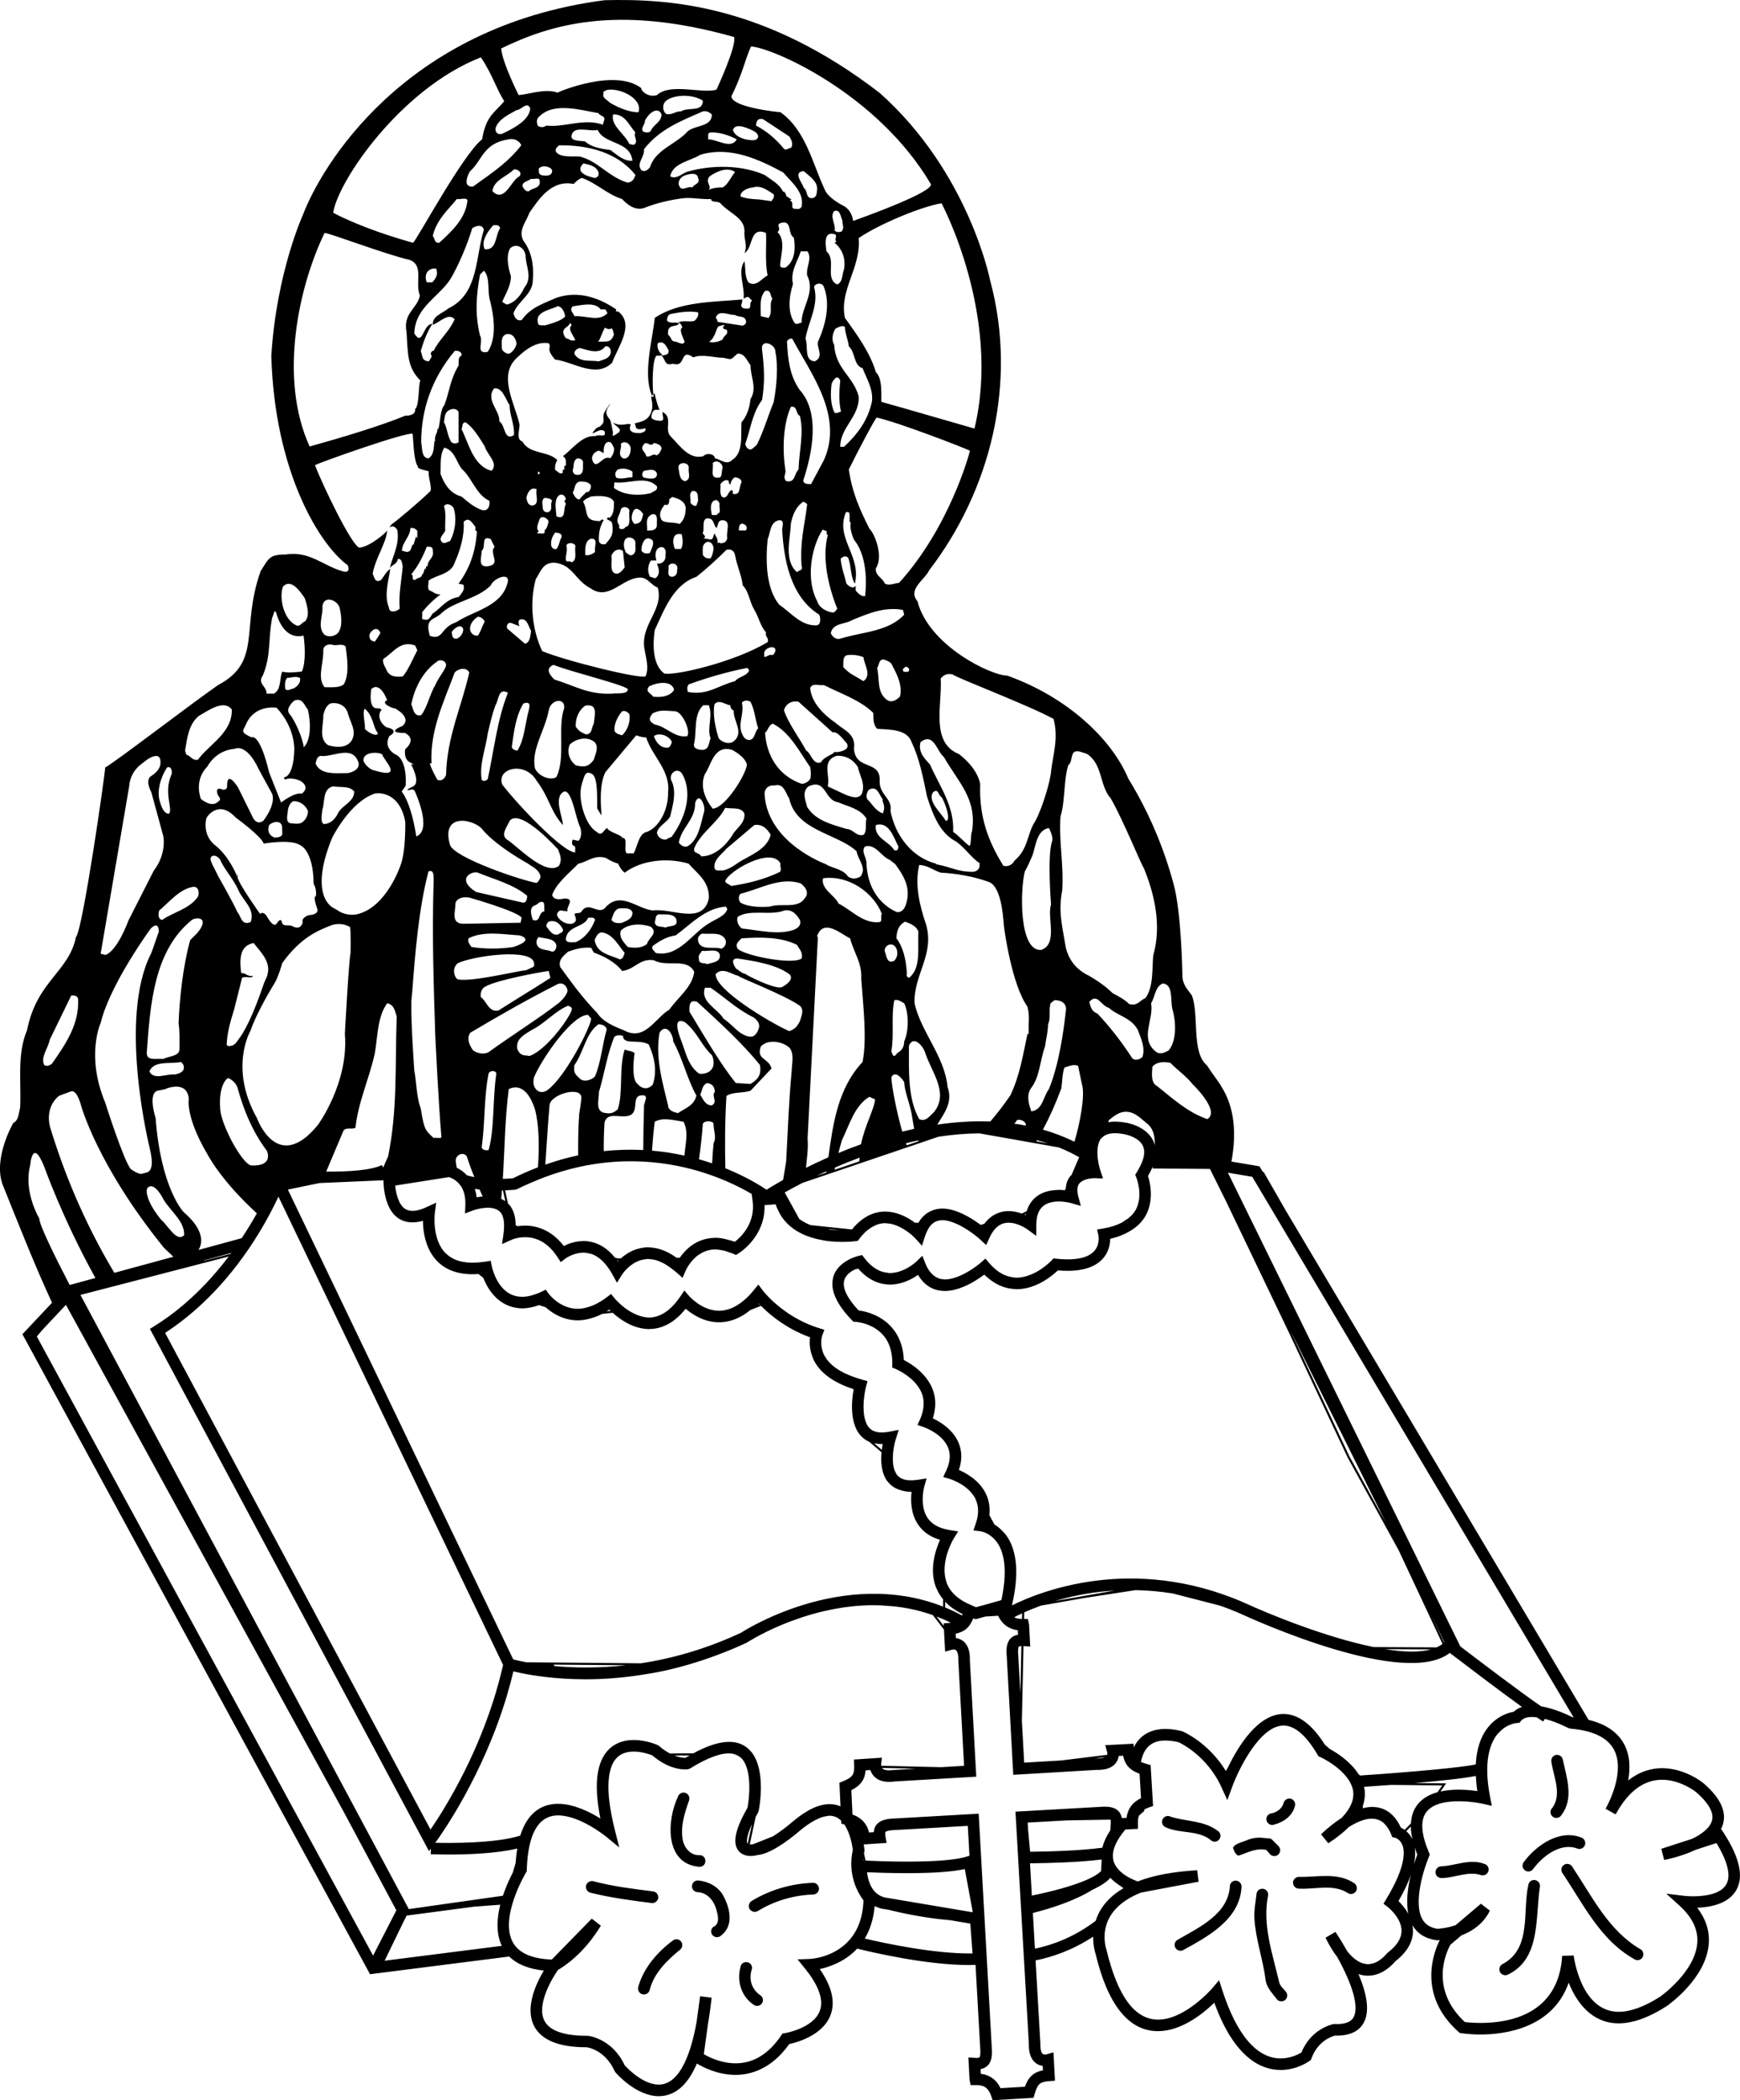 <?xml version="1.0" encoding="utf-8"?>
<!-- Generator: Adobe Illustrator 17.0.0, SVG Export Plug-In . SVG Version: 6.00 Build 0)  -->
<!DOCTYPE svg PUBLIC "-//W3C//DTD SVG 1.1//EN" "http://www.w3.org/Graphics/SVG/1.1/DTD/svg11.dtd">
<svg version="1.1" id="Layer_1" xmlns="http://www.w3.org/2000/svg" xmlns:xlink="http://www.w3.org/1999/xlink" x="0px" y="0px"
	 width="179.481px" height="216.622px" viewBox="0 0 179.481 216.622" enable-background="new 0 0 179.481 216.622"
	 xml:space="preserve">
<path d="M24.471,90.34c-0.002,0.025,0.007,0.061,0.013,0.096c0.014,0.034,0.028,0.069,0.028,0.069S24.512,89.752,24.471,90.34z
	 M177.81,189.063l-0.249-0.385l-0.066,0.021c0.165-0.301,0.27-0.615,0.313-0.943c0.162-1.217-0.549-2.511-2.124-3.856
	c-0.076-0.063-1.897-1.527-4.244-1.527c-0.984,0-2.236,0.27-3.494,1.271c0.227-1.228,0.212-2.59-0.433-3.776
	c-0.667-1.227-1.897-2.054-3.655-2.479l-31.235-52.538l-2.252-3.928l-0.027-0.048l-0.091-0.01l-0.198-0.332l-0.142-0.237
	l-2.892-0.49c0.522-2.803,0.365-5.587-1.07-7.786c0.046-0.045-0.922-1.291-1.452-2.131c-1.642-1.363-0.786-5.231-1.558-7.215
	c-0.31-0.486-0.949-1.02-0.974-1.992c0,0-0.089-6.642-0.931-9.565c-0.974-3.632-2.524-7.352-4.65-10.806
	c-1.638-3.943-6.131-8.355-12.49-10.628c-1.684,0-8.1-3.101-9.254-7.662c-1.063-1.241,0.753-2.215,1.195-3.19
	c6.288-8.191,9.168-19.308,6.288-29.936c0,0-2.176-11.12-11.383-19.307C78.978,0.521,69.088-0.154,62.355,0.022
	C41.47,2.74,33.036,17.427,31.264,22.12c0,0-2.745,5.959-3.277,14.571c0.319,11.931,4.971,19.516,7.885,21.612
	c0,0,0.376,0.908-0.534,0.618c-2.035-0.575-3.409-2.124-5.889-1.727c-1.64,0-1.723,0.368-2.569,1.727
	c-2.087,5.871,0.205,9.311-4.383,11.737c-2.747,1.903-10.94,8.191-11.65,8.501c0.046,0.31-2.302,16.741-3.012,17.493
	c-0.753,3.63-4.032,4.508-5.047,9.61c-1.063,2.524-0.575,5.358-0.71,7.97c-0.176,0.753-0.176,1.328-0.71,1.595
	c0,0-2.089,3.583-1.107,6.332c1.669,4.135,3.27,8.241,5.106,12.207l-3.053,3.247l35.66,65.653l0.194,0.358l14.358-1.825v-0.001
	c0.807,0.798,2,1.284,3.567,1.45c-0.782,1.311-1.962,3.801-1.017,5.687c0.739,1.475,2.563,2.225,5.416,2.224
	c0.007,0,0.015,0,0.021,0c0.077,0.01,1.89,0.25,2.874,2.436l0.09,0.142c0.086,0.101,2.129,2.465,4.467,2.465
	c1.67,0,2.987-1.127,3.941-3.365c0.608,0.371,2.135,1.171,3.987,1.171c1.509,0,3.678-0.559,5.537-3.179
	c0.842-0.182,3.463-0.906,4.257-2.98c0.518-1.353,0.146-2.949-1.106-4.755c1.032-0.224,2.618-0.777,3.857-2.109
	c1.52,0.378,7.118,1.693,11.54,1.693c0.229,0,0.448-0.01,0.67-0.017l0.474,8.474c0.073,0.841-0.034,1.029-0.068,1.066
	c-0.021,0.022-0.111,0.059-0.323,0.059l-0.821-0.048l0.118,2.284l0.111,0.565h0.565c0.595,0,1.205,0.087,1.561,1.131l0.146,0.43
	l4.224-0.251l0.115-0.408c0.313-1.116,0.646-1.24,1.516-1.312l0.576-0.047l-0.156-2.918l-0.719,0.202
	c-0.001,0-0.066,0.019-0.153,0.019c-0.156,0-0.228-0.056-0.268-0.097c-0.07-0.072-0.23-0.313-0.211-1.041l-0.494-8.568
	c1.689-0.339,3.794-1.04,5.937-2.448c-0.009,1.022,0.244,1.745,0.245,1.745c1.27,5.31,3.438,8.001,6.443,8.001
	c2.438,0,4.708-1.86,5.813-2.933c2.068,5.703,4.835,6.936,6.839,6.936h0.001c1.707,0,2.933-0.898,2.984-0.938l0.143-0.106
	l0.061-0.167c0.657-1.8,2.113-2.259,2.417-2.336c1.443,0.037,2.41-0.383,2.928-1.264c0.638-1.086,0.474-2.778-0.507-5.08
	c0.321,0.111,0.648,0.167,0.981,0.167c1.504,0,2.559-1.169,2.812-1.479c1.22-0.947,1.837-2.012,1.834-3.166
	c0-0.196-0.023-0.386-0.057-0.57c0.5,0.866,1.312,1.392,2.507,1.563c0.014,0,0.125-0.001,0.307-0.015
	c-0.527,1.039-2.437,5.559,1.928,9.454l0.129,0.116l0.171,0.027c0.034,0.006,0.829,0.134,1.993,0.134
	c2.354,0,7.423-0.579,9.082-5.348c0.819,2.091,2.415,4.198,5.156,4.198c1.45,0,3.104-0.59,4.934-1.763
	c0.169-0.115,4.12-2.881,4.361-6.486c0.087-1.302-0.314-2.532-1.195-3.674c1.504-0.058,3.286-0.452,4.058-1.869
	C179.872,193.536,179.429,191.571,177.81,189.063z M174.648,195.588c-0.527,0-0.896-0.044-0.912-0.046l-1.857-0.226l1.385,1.259
	c1.291,1.174,1.901,2.447,1.813,3.786c-0.201,3.03-3.813,5.564-3.832,5.578c-1.618,1.037-3.056,1.563-4.274,1.563
	c-3.936,0-4.639-5.748-4.646-5.807l-1.187,0.031c-0.363,6.025-5.423,6.925-8.406,6.925c-0.763,0-1.356-0.06-1.632-0.095
	c-3.753-3.478-1.837-7.353-1.497-7.966l1.15-0.975l0.002-0.002c1.364-0.521,2.374-1.4,2.924-2.546l-0.923-0.713l-2.609,2.212
	c-0.988,0.342-1.873,0.366-1.863,0.374c-0.746-0.113-1.261-0.439-1.573-0.997c-0.958-1.713,0.164-5.216,0.677-6.421l0.1-0.232
	l-0.099-0.233c-0.782-1.848-0.892-3.217-0.326-4.07c0.66-0.995,2.21-1.204,3.395-1.204c1.341,0,2.518,0.266,2.529,0.269l0.896,0.205
	l-0.177-0.901c-0.474-2.411-0.379-4.348,0.254-5.686c0.114-0.241,0.242-0.466,0.391-0.667c0.059-0.067,0.111-0.142,0.171-0.206
	c0.161-0.17,0.328-0.328,0.499-0.477c0.246-0.187,0.49-0.32,0.705-0.41c0.411-0.172,0.718-0.198,0.741-0.2l0.258-0.016l0.165-0.199
	c0.222-0.268,0.607-0.403,1.148-0.403c0.154,0,0.315,0.018,0.477,0.038c0.271,0.182,0.505,0.334,0.673,0.43l0.158-0.274
	c1.239,0.322,2.393,0.933,2.409,0.942l0.233,0.068c2.304,0.191,3.811,0.912,4.479,2.143c1.166,2.146-0.432,5.339-0.758,5.946
	l-0.095,0.171l1.037,0.587l0.096-0.172c1.274-2.259,2.854-3.404,4.693-3.404c1.912,0,3.476,1.247,3.48,1.25
	c0.851,0.727,1.837,1.8,1.706,2.784c-0.125,0.94-1.239,1.652-2.08,2.057l-3.184,1.031l0.293,1.153
	c0.071-0.014,1.752-0.333,3.258-1.051l2.138-0.693c1.154,1.895,1.511,3.354,1.03,4.236
	C177.486,195.424,175.676,195.588,174.648,195.588z M143.022,201.514c-0.008,0.011-0.821,1.072-1.913,1.072
	c-0.729,0-1.468-0.476-2.146-1.338c-0.644-1.152-1.188-1.954-1.212-1.988l-1.026,0.601c0.397,0.803,0.817,1.49,1.198,1.97
	c1.659,2.972,2.273,5.253,1.685,6.257c-0.268,0.456-0.825,0.678-1.704,0.678l-0.295-0.008l-0.067,0.013
	c-0.096,0.019-2.299,0.46-3.298,2.924c-0.309,0.188-1.121,0.615-2.141,0.615c-0.001,0-0.001,0-0.001,0
	c-2.456,0-4.54-2.437-6.024-7.046l-0.328-1.018l-0.693,0.813c-0.027,0.033-2.799,3.248-5.606,3.248
	c-2.382,0-4.159-2.385-5.306-7.157c-0.031-0.084-0.404-1.144-0.078-2.419c0.261-1.02,0.974-2.177,2.68-3.088
	c0.284-0.152,0.588-0.298,0.929-0.434l5.959-1.126l-0.144-1.181c-2.442,0.135-4.506,0.521-6.133,1.15
	c-0.204-0.069-0.622-0.232-1.063-0.49c-0.327-0.191-0.66-0.438-0.934-0.745c-0.246-0.276-0.443-0.596-0.527-0.973
	c-0.004-0.019-0.002-0.039-0.005-0.058c-0.058-0.307-0.046-0.635,0.043-0.986c0.162-0.637,0.577-1.344,1.213-2.102l1.301-0.068
	l-0.009-0.575c-0.004-0.271,0.012-0.535,0.103-0.778c0.094-0.084,0.178-0.167,0.277-0.252l0.284-0.244l-0.033-0.121
	c0.138-0.087,0.296-0.169,0.5-0.238l0.43-0.146l-0.252-4.224l-0.409-0.114c-0.245-0.068-0.435-0.139-0.594-0.214
	c0.11-0.519,0.287-0.993,0.568-1.359c0.437-0.568,1.075-0.845,1.954-0.845c0.429,0,0.914,0.067,1.354,0.17
	c0.029,0.013,2.905,1.286,4.437,4.654l0.604,1.325l0.499-1.368c0.643-1.759,2.845-6.324,5.299-6.324
	c1.153,0,2.333,1.011,3.505,3.005l0.097,0.165l0.174,0.077c0.832,0.371,3.061,1.706,3.384,3.407c0.175,0.917-0.219,1.883-1.17,2.871
	c-1.199,0.77-2.083,1.658-2.121,1.696l0.749,0.919c0.85-0.554,1.565-1.119,2.126-1.682c0.763-0.476,1.439-0.753,2.031-0.833
	c0.084-0.011,0.163-0.011,0.243-0.014c0.098-0.004,0.194-0.004,0.286,0.005c0.388,0.036,0.731,0.178,1.026,0.437
	c0.065,0.057,0.124,0.128,0.185,0.196c0.05,0.056,0.098,0.116,0.145,0.179c0.162,0.221,0.312,0.471,0.436,0.785l0.116,0.293
	l0.307,0.069c0.005,0.001,0.478,0.132,0.723,0.707c0.27,0.636,0.414,2.213-1.657,5.635l-0.279,0.461l0.431,0.324
	c0.015,0.011,1.431,1.113,1.434,2.459c0.002,0.779-0.478,1.539-1.425,2.26L143.022,201.514z M106.127,210.785
	c-0.025,0.831,0.158,1.455,0.545,1.854c0.237,0.245,0.539,0.396,0.884,0.442l0.022,0.457c-0.852,0.166-1.46,0.586-1.862,1.692
	l-2.514,0.148c-0.532-1.109-1.395-1.404-2.03-1.482l-0.024-0.483c0.32-0.061,0.573-0.195,0.767-0.407
	c0.441-0.481,0.442-1.233,0.379-1.957l-0.693-12.392l-0.095-1.697l-0.554-9.894l-8.571,0.491c-0.766,0.021-1.534,0.113-1.964,0.642
	c-0.103,0.127-0.171,0.264-0.218,0.403c-0.014,0.042-0.016,0.083-0.026,0.125c-0.01,0.044-0.021,0.088-0.027,0.131
	c-0.006,0.039-0.021,0.078-0.024,0.116l-0.262,0.017l-0.217,0.014c-0.002-0.009-0.006-0.019-0.008-0.028
	c-0.008-0.033-0.019-0.068-0.028-0.102c-0.169-0.6-0.577-1.34-1.673-1.717l-0.118-2.515c0.926-0.463,1.307-1.023,1.432-1.738
	c0.009-0.052,0.014-0.107,0.02-0.16c0.006-0.049,0.014-0.096,0.018-0.146l0.164-0.011l0.18-0.012l0.152-0.01
	c0.062,0.199,0.168,0.417,0.346,0.616c0.359,0.401,0.892,0.605,1.581,0.605c0.182,0,0.383-0.015,0.556-0.042l8.438-0.495
	l-0.66-12.002c0.025-0.828-0.158-1.451-0.545-1.851c-0.24-0.247-0.545-0.398-0.894-0.445l-0.022-0.457
	c0.817-0.16,1.408-0.561,1.81-1.571c0.029,0.01,0.054,0.021,0.084,0.031l0.172,0.057l0.993-0.281l1.317-0.078
	c0.544,1.141,1.43,1.421,2.028,1.489l0.024,0.469c-0.27,0.045-0.562,0.153-0.795,0.407c-0.425,0.464-0.426,1.19-0.364,1.888
	l0.667,12.152l8.584-0.508l0.148,0.002c0.881,0,1.509-0.249,1.868-0.74c0.17-0.232,0.249-0.479,0.279-0.7l0.454-0.022
	c0.088,0.448,0.25,0.827,0.542,1.145c0.148,0.162,0.333,0.307,0.559,0.438c0.174,0.101,0.366,0.195,0.594,0.277l0.002,0.03
	l0.119,2.001l0.029,0.482c-0.195,0.093-0.356,0.198-0.504,0.307c-0.209,0.155-0.377,0.321-0.508,0.495
	c-0.073,0.097-0.136,0.194-0.189,0.293c-0.175,0.325-0.257,0.653-0.289,0.936l-0.239,0.013l-0.239,0.013
	c-0.005-0.027-0.019-0.054-0.026-0.082c-0.006-0.026-0.017-0.051-0.024-0.077c-0.056-0.192-0.139-0.382-0.292-0.545
	c-0.397-0.424-1.009-0.473-1.434-0.473c-0.181,0-0.383,0.01-0.589,0.028l-8.618,0.486l0.239,4.141l0.034,0.597l0.034,0.596
	l0.205,3.541l0.034,0.594l0.003,0.047l0.032,0.556l0.003,0.048l0.035,0.606l0.208,3.603l0.035,0.607l0.034,0.596L106.127,210.785z
	 M83.467,202.054l-1.198,0.039l0.754,0.932c1.448,1.789,1.965,3.268,1.535,4.395c-0.682,1.788-3.563,2.278-3.592,2.283l-0.254,0.041
	l-0.144,0.213c-1.283,1.897-2.861,2.858-4.692,2.858c-1.468,0-2.728-0.624-3.278-0.944l0.438-3.174
	c0.143-0.813,0.266-1.706,0.365-2.652l-1.184-0.144l-0.355,2.589c-0.523,2.975-1.627,6.52-3.914,6.52
	c-1.614,0-3.206-1.656-3.509-1.989c-1.285-2.751-3.69-3.034-3.793-3.045l-0.121-0.003c-2.383,0-3.856-0.528-4.379-1.569
	c-0.791-1.574,0.688-4.208,1.414-5.226c0.552-0.311,2.638-1.62,4.416-4.559l-0.936-0.726l-4.127,4.221
	c-2.056-0.079-3.404-0.676-4.011-1.773c-1.415-2.562,1.32-7.144,1.348-7.189l0.081-0.134l0.005-0.155
	c0.119-3.729,1.206-5.618,3.23-5.618c2.249,0,4.885,2.138,4.911,2.159l1.4,1.146l-0.444-1.754c-1.149-4.534-0.617-6.479,0.031-7.313
	c0.424-0.546,1.064-0.822,1.903-0.822c0.859,0,1.661,0.289,1.903,0.385c1.49,1.264,2.755,1.455,3.383,1.455
	c0.216,0,0.334-0.023,0.334-0.023l0.213-0.081c1.089-0.68,2.034-1.129,2.84-1.363c0.148-0.043,0.295-0.085,0.433-0.112
	c0.471-0.094,0.886-0.101,1.237-0.011c0.095,0.024,0.176,0.068,0.262,0.106c0.231,0.102,0.441,0.237,0.606,0.439
	c0.981,1.199,0.729,3.919,0.529,4.986c-1.194,2.092-1.527,3.454-1.049,4.282c0.263,0.454,0.751,0.705,1.376,0.705
	c0.312,0,0.586-0.062,0.719-0.097c1.594-0.127,4.106-2.296,4.383-2.538c0.253-0.213,0.494-0.392,0.731-0.56
	c0.161-0.114,0.314-0.208,0.467-0.302c0.573-0.351,1.092-0.556,1.554-0.616c0.095-0.012,0.196-0.042,0.286-0.042
	c0.032,0,0.059,0.007,0.09,0.009c0.446,0.024,0.809,0.216,1.103,0.505l0.015,0.316l0.302,0.065c0.636,0.922,0.842,2.273,0.886,2.63
	c-0.578,2.564,0.539,4.445,1.034,5.125c0.02,0.028,0.046,0.067,0.064,0.09c-0.066,1.883-0.66,3.172-1.435,4.065
	C86.023,201.933,83.618,202.05,83.467,202.054z M18.94,130.573c0.002,0.002,0.004,0.003,0.006,0.005l-0.517,0.134L18.94,130.573z
	 M16.606,125.792c-1.233-1.52-1.547-2.592-1.462-3.101c0.089-0.31,0.701-0.939,1.773,1.109c0.708,1.15,2.127,2.17,2.081,3.587
	C18.238,128.206,17.314,126.367,16.606,125.792z M18.931,125.004c0,0-2.337-2.406-2.881-9.699c0,0-0.863-2.615,0.267-2.823
	c1.131-0.209,0.755-0.168,0.755-0.168s2.236-0.978,2.404,1.047c0,0-0.378,1.802,1.942,5.73c0,0,1.383,2.696,5.076,6.052
	c-0.431,0.776-0.956,1.647-1.564,2.565l-4.453,1.212C20.816,128.373,21.253,126.993,18.931,125.004z M19.796,94.88
	c0.308-0.221,1.239-0.308,1.105,0.399c-0.176,0.664-0.708,1.107-1.282,1.684c-0.753,2.701-1.109,6.11-1.196,8.591
	c0.132,0.885,0.087,1.816,0.087,2.702c-0.043,0.709-1.107,0.664-1.682,0.974c-0.664-0.089-1.773,0.265-1.684-0.709
	C15.497,103.649,15.853,98.07,19.796,94.88z M16.428,93.906c1.018-0.84,2.081-2.213,3.5-2.435c0.575-0.044,0.662,0.621,0.486,1.018
	c-0.885,1.284-2.567,1.595-3.676,2.391C16.296,94.837,16.296,94.262,16.428,93.906z M18.687,109.54l0.221,0.265
	c0.267,0.71-0.399,0.931-0.885,1.02c-0.887-0.089-2.127,0.618-2.613-0.31C15.853,109.362,17.537,109.761,18.687,109.54z
	 M42.736,34.388c0.089-2.836,2.747-3.81,3.897-5.891c0.842-1.549,1.551-3.233,2.081-4.96c0.399-0.265,1.063-0.443,1.195,0.178
	c-0.885,2.834-0.529,6.598-3.674,8.104c-0.621,0.532-1.638,0.753-1.597,1.682c0.753-0.265,1.597-1.283,2.259-0.575
	c-0.575,1.328-1.682,2.17-2.168,3.277c-0.132-0.087-0.223,0.089-0.31,0.267c0.219,0.399,0,0.443-0.178,0.796
	c-0.753-0.043-0.621-0.486-0.842-1.063c0.31-1.018,0.621-1.903,1.198-2.788C43.621,33.369,43.621,35.849,42.736,34.388z
	 M62.577,9.279c1.374-0.267,3.769,0.914,3.277,2.302c-0.972,0-2.081-0.488-2.921-0.974c-0.31-0.31-0.888-0.575-0.666-0.931
	C62.134,9.366,62.444,9.411,62.577,9.279z M66.43,15.389c1.595-2.081,3.941-2.966,6.067-3.897c0.397-0.089,0.664,0.089,0.931,0.31
	c0,1.328-1.729,1.063-2.526,1.771c-1.061,1.241-3.32,1.862-3.854,3.676c-0.219,0.267-0.53,0.532-0.885,0.31
	C65.589,16.851,66.519,16.185,66.43,15.389z M66.519,12.466c0.265-0.621,1.283-1.638,1.725-0.664
	c-0.043,0.842-0.84,1.018-1.105,1.684c-0.178,0.265-0.577,0.176-0.798,0.087C66.031,13.176,66.563,12.866,66.519,12.466z
	 M68.555,10.561c0.546-0.761,2.747-0.972,3.943-0.176c0,1.239-1.551,0.621-2.259,1.107c-0.532-0.043-0.931,0.399-1.506,0.267
	C68.336,11.492,68.336,10.871,68.555,10.561z M86.05,21.766c0.621-0.221,0.664,0.621,0.84,0.974c0,0.575,0.223,0.621-0.044,1.107
	c-0.132,0.089-0.577,0.178-0.753-0.089C86.228,23.14,85.562,22.341,86.05,21.766z M86.094,24.157
	c0.354,0.132-0.089,0.532,0.176,0.753l-0.176,0.132c0.796,0.664,1.152,1.638,0.974,2.702c-0.221,0.577-0.132,1.373-0.707,1.595
	c-1.33-0.62-0.046-2.48-1.109-3.411C85.165,25.31,84.898,23.804,86.094,24.157z M87.763,53.921
	c-0.182,0.683,0.329,1.754,0.329,1.754c0.443,0.532,1.52,2.174,1.146,5.815c-0.486,0.043-0.751-0.354-0.974-0.575v-0.488
	c-0.265,0.354-0.745,0.047-0.968-0.261c-0.219-0.974-0.496-1.553-0.583-2.525c0.31-0.31,0.488-0.315,0.755-0.137
	c0.354,0.753,0.221,1.905,0.71,2.701c0.707-2.879-2.039-4.65-0.931-7.352C87.953,52.544,87.411,53.832,87.763,53.921z
	 M86.671,65.873c-0.443,0.135-0.844-0.221-0.976-0.575c0.223-1.063,1.462-0.885,2.172-1.328c1.638-0.664,3.322-1.417,5.27-1.063
	l0.132,0.488C91.631,65.166,88.93,65.166,86.671,65.873z M93.445,68.752c0.178,0.089,0.399,0.132,0.31,0.443
	c-0.133,0.178-0.354,0.089-0.531,0.089C93.003,69.017,93.224,68.931,93.445,68.752z M92.827,71.853
	c-0.31,0.31-0.844,0.707-1.374,0.31c-1.018-0.799-0.709-2.037-0.974-3.279c0.221-0.221,0.132-1.106,0.885-0.796
	c0.503,0.213,0.573,0.285,0.797,0.796C92.649,69.77,93.092,70.879,92.827,71.853z M89.062,70.258
	c-0.885-0.575-1.419-0.709-2.081-1.462c0.041-0.443-0.134-1.239,0.575-1.239c0.53-0.043,1.063,0.044,1.506,0.221
	C89.149,68.575,89.947,69.638,89.062,70.258z M91.064,83.9c-0.805-0.3-1.162-1.065-1.516-1.375c-0.31-0.265-0.132-0.929,0.135-1.107
	c0.84-0.399,1.018,0.621,1.371,1.018C90.965,82.835,91.416,82.996,91.064,83.9z M92.672,87.32c-0.044,0.443-0.155,0.387-0.422,0.387
	c-0.532-0.929-2.124-1.285-1.905-2.613C91.718,84.695,92.185,86.389,92.672,87.32z M91.763,88.681l0.575,0.443
	c0.842,1.152,1.684,2.437,1.107,4.164c-0.132,0.397-0.354,0.796-0.885,0.796c0,0-3.088-1.016-3.188-5.182
	c-0.046-0.531-0.577-1.15-0.135-1.595C90.301,86.999,90.878,88.327,91.763,88.681z M109.967,104.048
	c-0.267,2.48-0.757,5.811-1.773,8.283c-0.621,0.84-0.621,2.124-1.816,2.302c-0.221-0.664-0.575-1.638,0-2.437
	c0.888-1.15,0.888-2.834,1.417-4.251c0.089-0.753,0.31-1.506,0.31-2.302c0.31-0.575,0.045-1.463,0.265-2.17l0.401-0.31
	C108.593,103.163,109.921,103.03,109.967,104.048z M106.437,195.512l-0.192-3.325c2.179-0.024,5.111-0.113,7.388-0.394
	c0,0.002,0,0.005,0.001,0.007l-0.036,0.827l-0.015,0.348c-0.298,0.313-0.815,0.617-1.469,0.906
	C110.638,194.532,108.454,195.103,106.437,195.512z M114.537,187.679c0.021,0.054,0.048,0.171,0.031,0.432l-0.043,0.668h0.006
	c-0.414,0.622-0.683,1.221-0.82,1.797c-2.24,0.298-5.228,0.394-7.453,0.418l-0.21-2.258l-0.043-0.751l3.991-0.226L114.537,187.679z
	 M4.367,137.174l1.55-1.649l0.885-0.941l9.397,17.151l19.295,35.217l5.39,10.08l-2.399,4.673l-0.087-0.158L3.799,137.848
	L4.367,137.174z M21.019,130.007l2.841-0.773c-0.022,0.029-0.043,0.058-0.064,0.088l-2.752,0.713
	C21.035,130.026,21.027,130.016,21.019,130.007z M25.956,120.209c0,0-0.567,0.157-1.986-2.393c0,0-1.26-2.302-1.26-3.56
	c0,0-0.217-2.079,0.695-2.991l0.157-0.064c0,0,0.722,0.287,0.943,1.01c0.221,0.724,0.974,3.777,3.022,6.485
	C27.528,118.695,28.287,120.302,25.956,120.209z M44.33,60.915c-0.31-0.178-0.089-0.71-0.135-1.02
	c0.798-0.621,2.304-0.621,2.702-1.859c0.577-1.285,1.02-2.79,0.931-4.207c0.575-0.621,0.931,0.221,1.196,0.488
	c0.046,0.043-0.087,0.486,0.178,0.486c-0.178,2.302-0.798,3.854-1.903,5.403l0.486,0.089c0.221,0.532-0.178,0.929-0.486,1.285
	c-1.241,0.176-1.816,1.15-2.701,1.727c-0.134,0.221-0.356,0.796-0.887,0.575c-0.31,0.089-0.089-0.486-0.176-0.709
	c0.443-0.619,1.239-1.372,1.903-1.859C44.862,61.312,44.73,61.047,44.33,60.915z M45.836,46.167c1.061,0.31,1.195,1.373,1.771,2.17
	c1.107,0.974,1.506,2.701,2.879,3.322c0.043,0.399-0.043,1.02-0.664,0.974c-0.842-0.221-1.638-0.929-2.215-1.417
	c-1.152-0.31-1.771-1.239-2.17-2.348C45.483,47.939,45.35,46.876,45.836,46.167z M45.793,43.554
	c0.087-0.486,0.043-1.063,0.619-1.285c0.31-0.176,0.753-0.087,0.887,0.221v3.144c-0.31,0.135-0.445,0.135-0.709,0
	C46.145,45.06,46.145,44.131,45.793,43.554z M53.765,63.881c0.618-0.089,0.753,0.753,1.018,1.196
	c-0.089,0.532-0.089,1.152-0.62,1.328l-1.86-1.593c-0.089-0.267,0.089-0.71,0.486-0.532l0.799,0.31
	C53.498,64.413,53.364,63.881,53.765,63.881z M54.869,52.147c-0.443-0.089-0.486-0.399-0.575-0.798
	c0.089-0.486,0.443-1.196,1.063-0.885C55.18,51.038,55.757,52.058,54.869,52.147z M55.668,53.518
	c0.31-0.486,1.063,0.134,0.885,0.399c-0.043,0.31-0.221,0.709-0.397,0.796l0.043,0.134c-0.043,0.308-0.443,0.132-0.71,0.176
	l-0.087-0.089l0.176-0.132C55.225,54.492,55.536,53.961,55.668,53.518z M55.49,48.957v-0.31c0.089,0,0.132,0.045,0.178,0.089v0.132
	C55.579,48.868,55.536,48.913,55.49,48.957z M58.458,56.441c-0.221-0.575,0.974-0.531,0.885-0.043
	c-0.089,0.532,0.221,1.328-0.354,1.595c-0.224-0.135-0.265-0.089-0.532-0.089C58.192,57.636,58.547,57.061,58.458,56.441z
	 M59.786,48.957c-0.399,0.089-0.709-0.043-0.709-0.486c0.178-0.399-0.043-0.931,0.488-1.196c0.265,0,0.575,0.132,0.575,0.397
	C60.097,48.204,60.272,48.736,59.786,48.957z M59.786,49.666c0.445,0,0.842,0,1.152,0.354c0.087,0.31-0.178,0.842-0.399,0.71
	c-0.221,0.132-0.796,0.796-0.796,0.796c-0.399-0.089-0.488-0.399-0.666-0.709C59.344,50.374,59.211,49.842,59.786,49.666z
	 M64.037,45.769c0.443-0.399,1.063,0.044,1.02,0.575c0,0.488-0.31,1.152-0.885,0.885C63.686,46.744,64.172,46.301,64.037,45.769z
	 M65.233,48.647v0.577c-0.575,0-1.105,0.265-1.682,0.043c-0.132-0.354-0.132-0.575,0.176-0.842
	C64.215,48.25,64.836,48.336,65.233,48.647z M67.758,50.152c0.134,0.488-0.443,0.532-0.619,0.71c-1.287,0.31-2.792,0.221-3.81-0.532
	l0.045-0.575C64.924,49.931,66.606,49.002,67.758,50.152z M69.308,51.259c0.577,0.134,1.287,0.356,1.419,1.063
	c0,0.753-0.132,1.241-0.621,1.727c-0.707-0.265-1.862,0-1.948-0.618c-0.224-0.532,0.132-1.02,0.397-1.374
	c0.443,0.089,0.399-0.089,0.488-0.399C68.954,51.394,69.175,51.481,69.308,51.259z M70.727,49.621c-0.577,0-0.666-0.753-0.71-1.195
	c-0.31-0.842,1.152-0.885,1.02-0.089C70.992,48.824,71.302,49.356,70.727,49.621z M71.434,50.641
	c0.666-0.046,0.531,0.664,0.575,1.018l-0.176,0.488c-0.267,0.132-0.577-0.221-0.62-0.31C71.302,51.437,70.992,50.906,71.434,50.641z
	 M71.833,59.498c1.061-0.842,2.17-1.862,3.101-2.79c0.486-0.132,0.796,0.132,0.885,0.532c0.178,1.107,0.664,2.035,0.796,3.144
	c0.664,0.664,0.664,1.638,1.198,2.524c0.443,0.709,0.618,1.684,1.195,2.302c-0.091,0.577,0.315,0.484,0.182,1.016
	c-3.432,2.077-9.617,3.502-10.68,3.237c-1.196-0.887-1.196-2.968-0.974-4.474C68.511,62.907,69.44,60.294,71.833,59.498z
	 M73.515,47.761c0.399-0.399,1.02,0,1.02,0.488c-0.134,0.397,0,1.061-0.443,1.017C73.161,49.356,73.648,48.336,73.515,47.761z
	 M75.331,50.02c0.046-0.354,0.223-0.664,0.488-0.797c0.265,0.043,0.708,0.176,0.664,0.532c-0.267,0.486-0.089,1.282-0.753,1.196
	h-0.132c-0.043-0.135,0.044-0.31-0.089-0.399c-0.443,0.043-0.399,0.974-1.018,0.708c-0.31-0.354-0.132-0.885-0.178-1.328
	c0.178-0.265,0.664-0.621,0.885-0.265C75.11,49.842,75.288,49.888,75.331,50.02z M79.671,30.8c-0.397,0.753,0.091,1.33-0.397,1.994
	l-0.798-0.178c0-0.885-0.176-1.903,0.443-2.613C79.584,29.871,79.406,30.491,79.671,30.8z M78.3,20.571c0.176,0-1.239,0-1.905-0.31
	c-0.087-0.486,0.666-0.885,1.284-0.929c0.797-0.267,1.506,0.308,2.126,0.708c0.089,0.443-0.135,0.488-0.221,0.71L78.3,20.571z
	 M78.608,41.252c0.31-1.949,0.223-3.277,0-5.182c-0.176-1.196,1.419-0.575,1.373,0.221c0.31,1.462,0.132,3.543-0.176,5.182
	c-0.577,1.417-1.063,3.055-1.727,4.385c-0.178,0.176-0.31,0.308-0.575,0.486c-0.401,0.089-0.621-0.354-0.621-0.575
	C77.458,44.131,77.59,42.625,78.608,41.252z M76.926,54.714h-0.709c0-0.221,0-0.664,0.31-0.708
	C76.883,54.049,77.193,54.36,76.926,54.714z M73.693,51.615c0.31-0.134,0.443,0.132,0.531,0.31c-0.089,0.486,0.267,0.974-0.31,1.107
	l0.089,0.089h-0.575C73.383,52.854,73.118,51.88,73.693,51.615z M73.914,54.449c0.178-0.267,0.089-0.753,0.577-0.796
	c1.018,0,0.354,1.239,0.53,1.86c-0.132,0.443-0.31,0.486-0.707,0.532C74.268,55.911,74.093,56,74.004,56
	c0.089-0.532-0.221-0.621-0.265-0.974c-0.223,0.178-0.091,0.577-0.443,0.621l-0.753-0.132c0.486-0.178-0.178-0.443-0.045-0.577
	c0.221-0.308-0.265-1.771,0.798-1.417C73.648,53.652,73.693,54.405,73.914,54.449z M73.606,56.619
	c-0.091,0.486-0.091,0.575-0.31,0.974c-0.401,0.043-0.621-0.089-0.798-0.354c0-0.577-0.132-1.063,0.397-1.33
	C73.339,55.777,73.606,56.22,73.606,56.619z M92.25,103.163c0.445-0.132,0.753,0.221,1.02,0.31c0.486,1.063,0.486,2.834,0,3.94
	c0,0.532-0.223,0.931-0.709,1.196c-0.267,0.267-0.352,0.618-0.619-0.176C92.25,106.749,91.896,104.844,92.25,103.163z M92.25,99.087
	c-0.753,0.399-0.796-0.486-0.974-0.929c-0.087-0.356,0.178-0.621,0.399-0.71c0.443-0.132,0.664,0.132,0.797,0.399
	C92.649,98.335,92.56,98.734,92.25,99.087z M91.941,111.134c0.352-0.798,1.105,0.087,1.328,0.486
	c0.044,0.974,0.482,1.909,0.753,3.19c0.109,0.596,0.173,1.119,0.279,1.619c-0.415,0.09-0.826,0.186-1.233,0.288
	C92.503,114.748,91.997,112.178,91.941,111.134z M152.387,184.735c-0.507-0.073-1.191-0.145-1.93-0.145
	c-0.695,0-1.313,0.068-1.866,0.19l0.579-0.839l-3.262-0.034c2.651-0.223,5.031-0.474,6.326-0.734
	C152.259,183.672,152.304,184.187,152.387,184.735z M144.493,188.499c-0.786-1.75-2.023-2.127-2.943-2.127
	c-0.311,0-0.639,0.047-0.978,0.131v-0.233c0.214-0.618,0.273-1.241,0.154-1.864c-0.007-0.038-0.026-0.072-0.035-0.11
	c0.919-0.061,1.865-0.127,2.81-0.198l5.261,0.055l-0.482,0.699c-0.999,0.275-1.741,0.768-2.21,1.477
	c-0.326,0.492-0.498,1.079-0.533,1.747l-0.651,0.659C144.75,188.637,144.616,188.555,144.493,188.499z M100.673,165.769
	c-0.127-0.044-0.228-0.102-0.348-0.15c-1.386-0.553-2.305-1.344-2.687-2.381c-0.02-0.053-0.022-0.108-0.039-0.162
	c-0.049-0.157-0.087-0.316-0.114-0.475c-0.075-0.457-0.066-0.911-0.005-1.347c0.058-0.415,0.15-0.806,0.266-1.153
	c0.269-0.805,0.606-1.371,0.613-1.383l0.062-0.1l0.411-0.668l-0.891-0.135c-0.071-0.011-0.13-0.033-0.198-0.046
	c-0.961-0.185-1.668-0.593-2.083-1.234c-0.43-0.666-0.506-1.472-0.479-2.104c0.026-0.599,0.144-1.043,0.146-1.052l0.248-0.889
	l-0.91,0.139c-1.078,0.161-1.783-0.02-2.175-0.554c-0.055-0.076-0.093-0.167-0.135-0.254c-0.036-0.074-0.074-0.146-0.101-0.227
	c-0.003-0.01-0.005-0.021-0.008-0.031c-0.34-1.039-0.028-2.549,0.156-3.128l0.04-0.126l0.262-0.829l-0.615,0.119l-0.368,0.071
	c-1.021,0.194-1.735,0.036-2.149-0.504c-0.139-0.18-0.233-0.403-0.31-0.641c-0.375-1.16-0.104-2.844,0.07-3.503l0.15-0.569
	l-0.567-0.157c-0.182-0.05-0.351-0.106-0.521-0.161c-1.676-0.541-2.798-1.308-3.334-2.288c-0.012-0.021-0.028-0.041-0.039-0.063
	c-0.117-0.226-0.188-0.443-0.237-0.65c-0.181-0.766,0.018-1.356,0.029-1.384l0.224-0.592l-0.604-0.188
	c-0.733-0.228-1.399-0.52-2-0.838c-0.529-0.28-1.009-0.581-1.431-0.883c-1.212-0.865-1.969-1.719-2.224-2.026
	c-0.061-0.073-0.094-0.117-0.097-0.12l-0.458-0.61l-0.481,0.59c-0.144,0.177-0.289,0.342-0.435,0.497
	c-0.2,0.212-0.402,0.396-0.604,0.566c-0.483,0.406-0.974,0.695-1.471,0.863c-0.349,0.118-0.7,0.185-1.054,0.185
	c-1.764,0-3.064-1.483-3.077-1.498l-0.509-0.59l-0.437,0.643c-0.765,1.126-1.599,1.805-2.484,2.043
	c-0.234,0.063-0.47,0.102-0.711,0.102c-0.341,0-0.666-0.076-0.98-0.177c-0.563-0.181-1.076-0.476-1.49-0.788
	c-0.664-0.5-1.087-1.009-1.095-1.019l-0.217-0.266l-0.149-0.182l-0.459,0.351c-0.297,0.228-0.592,0.413-0.884,0.575
	c-0.315,0.175-0.626,0.303-0.935,0.401c-0.389,0.124-0.775,0.204-1.15,0.204c-1.859,0-3.004-1.553-3.014-1.566l-0.289-0.406
	l-0.451,0.213c-0.194,0.092-0.383,0.17-0.569,0.238c-0.516,0.189-0.998,0.286-1.438,0.286c-0.06,0-0.114-0.01-0.172-0.013
	c-0.508-0.031-0.935-0.19-1.29-0.429c-1.254-0.844-1.63-2.615-1.649-2.713l-0.114-0.564l-0.566,0.093
	c-0.119,0.019-0.231,0.029-0.346,0.043c-0.72,0.089-1.365,0.082-1.931-0.022c-0.114-0.021-0.227-0.044-0.335-0.072
	c-0.544-0.145-1.003-0.393-1.377-0.738c-0.075-0.07-0.153-0.137-0.222-0.214c-1.3-1.482-0.988-3.985-0.985-4.01l0.142-1.077
	l-0.983,0.458c-0.845,0.393-1.519,0.493-2.028,0.284c-0.164-0.068-0.313-0.165-0.442-0.299c-0.01-0.01-0.015-0.025-0.025-0.036
	c-0.111-0.12-0.207-0.259-0.289-0.412l-0.201-0.483c-0.083-0.247-0.15-0.498-0.192-0.74c-0.032-0.19-0.055-0.372-0.068-0.533
	l1.223-0.192l4.315-0.679c0.151,0.042,0.468,0.163,0.788,0.427c0.132,0.109,0.261,0.249,0.383,0.416
	c0.045,0.061,0.091,0.115,0.132,0.185c0.168,0.284,0.3,0.644,0.36,1.097c0.029,0.22,0.043,0.459,0.033,0.726l-0.033,0.896
	l0.525-0.198l0.313-0.118c0.008-0.002,0.743-0.271,1.513-0.271c0.006,0,0.011,0.001,0.016,0.001c0.581,0.003,1.01,0.157,1.276,0.458
	c0.003,0.003,0.007,0.005,0.01,0.009c0.297,0.343,0.413,0.933,0.364,1.701c-0.011,0.163-0.019,0.323-0.045,0.502l-0.075,0.516
	l-0.082,0.563l0.282-0.128l0.606-0.275l0.108-0.049c0.006-0.002,0.586-0.262,1.384-0.262c0.003,0,0.006,0.001,0.01,0.001
	c0.343,0.001,0.671,0.049,0.985,0.141c0.9,0.263,1.682,0.896,2.333,1.893l0.349,0.535l0.509-0.385
	c0.007-0.005,0.68-0.488,1.568-0.576c0.074-0.007,0.148-0.014,0.224-0.015c0.016,0,0.03-0.003,0.046-0.003
	c0.093,0,0.184,0.013,0.276,0.023l0.557,0.117c0.01,0.003,0.019,0.009,0.028,0.012c0.139,0.05,0.276,0.114,0.409,0.19
	c0.349,0.197,0.679,0.48,0.989,0.846c0.247,0.292,0.483,0.633,0.704,1.033l0.493,0.885l0.301-0.485l0.234-0.376
	c0.008-0.013,0.694-1.068,1.858-1.449c0.002-0.001,0.004-0.001,0.006-0.002c0.177-0.057,0.365-0.094,0.564-0.114
	c0.083-0.008,0.16-0.028,0.247-0.028c0.026,0,0.054,0.009,0.081,0.01c0.035,0.001,0.072,0.011,0.107,0.013
	c0.202,0.014,0.406,0.043,0.614,0.101c0.148,0.041,0.297,0.099,0.448,0.163c0.438,0.184,0.886,0.468,1.344,0.838
	c0.113,0.092,0.225,0.168,0.339,0.271l0.621,0.557l0.327-0.767c0.022-0.051,0.344-0.754,1.002-1.347
	c0.051-0.046,0.095-0.094,0.15-0.138c0.068-0.055,0.15-0.1,0.225-0.151c0.445-0.302,0.993-0.532,1.682-0.532
	c0.016,0,0.033,0.006,0.049,0.006c0.208,0.003,0.427,0.039,0.648,0.082c0.094,0.018,0.185,0.032,0.281,0.057
	c0.066,0.018,0.137,0.051,0.204,0.072c0.089,0.028,0.179,0.061,0.269,0.095c0.126,0.047,0.247,0.073,0.376,0.132l0.288,0.131
	l0.27-0.166c0.121-0.074,2.792-1.756,2.684-4.976l1.141-0.086c0.059,0.197,0.147,0.375,0.228,0.557
	c0.472,1.072,1.305,1.904,2.452,2.467c0.604,0.296,1.292,0.517,2.06,0.658c0.26,0.048,0.517,0.099,0.795,0.128
	c0.424,0.044,0.867,0.068,1.33,0.068c0.8,0,1.344-0.071,1.366-0.074l0.249-0.033l0.15-0.202c0.191-0.257,0.389-0.48,0.591-0.677
	c0.176-0.171,0.358-0.306,0.542-0.431c0.116-0.079,0.235-0.144,0.354-0.204c0.138-0.07,0.276-0.142,0.418-0.186
	c0.251-0.079,0.506-0.125,0.768-0.125c0.05,0,0.097,0.013,0.146,0.016c0.057,0.003,0.112,0.012,0.167,0.018
	c0.125,0.014,0.249,0.026,0.369,0.054c0.106,0.025,0.208,0.06,0.309,0.094c1.199,0.404,2.099,1.366,2.11,1.379l0.695,0.766
	l0.314-0.983c0.033-0.103,0.07-0.185,0.106-0.275c0.143-0.364,0.305-0.639,0.478-0.836c0.033-0.037,0.065-0.073,0.099-0.105
	c0.039-0.038,0.079-0.072,0.119-0.104c0.084-0.067,0.168-0.122,0.252-0.165c0.261-0.132,0.52-0.166,0.74-0.166
	c0.457,0,0.959,0.156,1.451,0.375c0.039,0.017,0.078,0.033,0.117,0.051c0.081,0.038,0.161,0.075,0.241,0.117
	c0.072,0.037,0.142,0.077,0.213,0.117c0.188,0.104,0.368,0.212,0.543,0.324c0.589,0.38,1.085,0.78,1.343,1.018l0.606,0.561
	l0.342-0.752c0.474-1.043,1.119-1.55,1.972-1.55c0.981,0,1.897,0.66,1.907,0.667l0.378,0.276l0.564,0.412l0.006-1.166
	c0-0.014,0.002-0.025,0.003-0.039c0.016-1.196,0.461-1.924,1.35-2.204c0.279-0.088,0.599-0.135,0.967-0.135
	c0.685,0,1.253,0.161,1.259,0.163l0.052,0.015l0.963,0.277l-0.273-1.019c-0.059-0.22-0.081-0.414-0.083-0.592
	c-0.003-0.277,0.053-0.51,0.186-0.684c0.065-0.085,0.148-0.154,0.237-0.215c0.481-0.332,1.224-0.35,1.358-0.35
	c0.001,0,0.002,0,0.004,0l0.863,0.032l-0.276-0.819c-0.151-0.446-0.399-1.519-0.27-2.409c0.047-0.322,0.14-0.62,0.308-0.856
	c0.031-0.043,0.079-0.068,0.114-0.107c0.417-0.454,1.133-0.596,2.301-0.38c0.015,0.003,1.498,0.252,1.942,1.229
	c0.212,0.467,0.154,1.064-0.146,1.77c-0.039,0.093-0.085,0.188-0.133,0.284c-0.104,0.208-0.212,0.418-0.357,0.644l-0.167,0.261
	l0.118,0.287c0.008,0.019,0.753,1.862-0.079,3.36c-0.183,0.329-0.456,0.605-0.77,0.857l-0.636,0.422
	c-0.534,0.277-1.172,0.489-1.941,0.617l-0.62,0.103l0.136,0.614c0.002,0.008,0.171,0.86-0.368,1.532
	c-0.614,0.765-1.931,1.082-3.973,0.867l-0.299-0.03l-0.202,0.22c-0.009,0.01-0.547,0.571-1.352,1.059
	c-0.338,0.205-0.721,0.387-1.14,0.519c-0.03,0.009-0.06,0.018-0.09,0.027c-0.321,0.094-0.654,0.163-1.002,0.163
	c-0.2,0-0.394-0.036-0.588-0.074c-0.316-0.062-0.625-0.163-0.925-0.326c-0.226-0.123-0.448-0.271-0.664-0.451
	c-0.227-0.189-0.448-0.409-0.662-0.66l-0.395-0.46l-0.453,0.401c-0.229,0.202-0.67,0.538-1.202,0.863
	c-0.726,0.443-1.626,0.857-2.44,0.883c-0.026,0.001-0.054,0.008-0.08,0.008c-0.063,0-0.115-0.022-0.175-0.027
	c-0.138-0.012-0.276-0.025-0.402-0.063l-0.237-0.108c-0.177-0.084-0.341-0.197-0.491-0.342c-0.272-0.264-0.508-0.61-0.695-1.079
	l-0.329-0.83l-0.64,0.623c-0.01,0.008-0.767,0.723-1.808,1.027c-0.191,0.056-0.391,0.093-0.599,0.114
	c-0.095,0.01-0.188,0.026-0.286,0.026c-0.086,0-0.168-0.026-0.253-0.035c-0.356-0.034-0.702-0.131-1.033-0.309
	c-0.481-0.258-0.937-0.653-1.36-1.21l-0.234-0.308l-0.376,0.088c-0.087,0.021-2.117,0.514-2.603,2.173
	c-0.019,0.065-0.024,0.134-0.038,0.201c-0.137,0.668,0,1.399,0.408,2.187c0.337,0.651,0.847,1.338,1.552,2.063l0.161,0.165
	l0.23,0.014c0.059,0.004,0.614,0.043,1.282,0.303c0.246,0.096,0.506,0.225,0.764,0.389c0.337,0.215,0.666,0.496,0.947,0.867
	c0.321,0.423,0.569,0.967,0.695,1.65c0.062,0.333,0.101,0.691,0.094,1.097l-0.007,0.406l0.376,0.155
	c0.02,0.009,2.022,0.854,2.674,2.505c0.185,0.47,0.228,0.972,0.159,1.495c-0.05,0.378-0.151,0.766-0.334,1.168l-0.272,0.603
	l0.628,0.21c0.019,0.007,1.901,0.65,2.513,2.083c0.304,0.713,0.241,1.534-0.188,2.439l-0.298,0.634l0.673,0.194
	c0.011,0.003,0.643,0.198,1.315,0.633c0.15,0.097,0.298,0.207,0.446,0.33c0.246,0.204,0.473,0.446,0.666,0.726
	c0.07,0.101,0.144,0.198,0.202,0.309c0.018,0.036,0.025,0.075,0.042,0.112c0.332,0.722,0.343,1.561,0.011,2.503l-0.239,0.698
	l0.733,0.092c0.037,0.004,0.815,0.117,1.492,0.881c0.077,0.088,0.155,0.178,0.228,0.284c0.859,1.236,1.007,3.284,0.43,5.935
	l-1.85,0.523L100.673,165.769z M88.105,182.061c0.027,0.873-0.059,1.218-1.13,1.656l-0.39,0.16l0.114,2.432
	c-0.33-0.142-0.701-0.228-1.124-0.228c-1.121,0-2.366,0.589-3.814,1.808c-0.518,0.454-1.288,1.048-2.03,1.515L77.7,190.21
	c-0.076,0.013-0.167,0.025-0.264,0.025c-0.027,0-0.063-0.007-0.097-0.01l0.605-2.814l0.002-0.01c0.081-0.15,0.15-0.287,0.246-0.453
	l0.067-0.179c0.034-0.169,0.819-4.143-0.756-6.069c-1.161-1.421-3.166-1.397-5.981,0.137l-2.412,0.022
	c-0.344-0.18-0.723-0.424-1.133-0.78l-0.148-0.094c-0.047-0.021-1.176-0.518-2.461-0.518c-1.208,0-2.191,0.443-2.844,1.281
	c-1.042,1.339-1.238,3.576-0.593,6.816c-1.109-0.689-2.771-1.516-4.365-1.516c-1.426,0-3.077,0.65-3.904,3.284
	c-2.609,0.819-7.344,0.77-8.763,0.734c0.663-0.903,4.955-6.973,7.408-15.243c0.235-0.793,0.453-1.604,0.649-2.435
	c0.897,0.22,2.731,0.597,5.244,0.75c0.691,0.042,1.428,0.069,2.216,0.069c1.903,0,4.085-0.163,6.444-0.568
	c0.331-0.057,0.657-0.107,0.996-0.175c1.956-0.389,4.033-0.973,6.183-1.784c0.985-0.371,1.979-0.775,2.992-1.253
	c0.039-0.026,1.403-0.916,3.602-1.836c0.322-0.135,0.666-0.27,1.023-0.403l1.068-0.375c2.063-0.678,4.55-1.226,7.229-1.248
	c0.296-0.002,0.595,0.003,0.896,0.014l1.44,0.109c0.506,0.057,1.015,0.134,1.528,0.236c0.8,0.16,1.605,0.381,2.413,0.666l1.14,1.492
	l0.119,2.267l0.72-0.202c0.001,0,0.068-0.019,0.157-0.019c0.16,0,0.233,0.057,0.274,0.099c0.07,0.072,0.23,0.313,0.211,1.034
	l0.595,10.868l-2.378,0.14l-6.169-0.146c-0.011-0.07-0.01-0.123-0.01-0.123l0.079-0.708l-2.881,0.189L88.105,182.061z
	 M77.092,190.127c-0.03-0.052-0.209-0.5,0.47-1.967l-0.429,1.991C77.122,190.141,77.099,190.14,77.092,190.127z M39.673,202.233
	l2.039-4.203l0.233-0.453l6.954-0.919l2.704-0.202c-0.353,1.406-0.454,2.954,0.157,4.241L39.673,202.233z M10.505,132.988
	l2.022-0.524l6.618-1.714l2.072-0.537l2.377-0.616c-0.404,0.534-0.837,1.072-1.298,1.61c-0.354,0.413-0.724,0.824-1.111,1.232
	c-1.494,1.572-3.234,3.081-5.247,4.328l-0.309,0.192l-0.166,0.103l4.267,7.984l2.725,5.099l2.675,5.005l2.831,5.298l2.191,4.101
	l14.097,26.379l0.204-0.267l-0.025,0.588c0.087,0.003,0.811,0.032,1.858,0.032c1.908,0,4.893-0.097,7.069-0.62
	c-0.077,0.451-0.133,0.949-0.169,1.487l-0.291,0.994c-0.235,0.449-0.555,1.117-0.847,1.899c-0.059,0.159-0.117,0.321-0.173,0.489
	l-9.705,1.378l-0.28-0.524l-20.871-39.033l-6.509-12.174L8.297,133.56L10.505,132.988z M50.397,58.389
	c-1.196,0.221-0.707-0.974-0.707-1.593c0.486-0.356-0.132-1.64,0.929-1.195l0.399,0.796C50.397,57.061,51.725,58.168,50.397,58.389z
	 M50.619,60.383c0.31-0.799,2.215-1.506,1.684-0.089c-0.709,2.302-3.456,2.702-5.271,3.897c-1.622,0.528-1.274,1.878-2.691,1.392
	c-0.579-1.934,0.499-1.578,1.274-2.412C46.988,61.976,49.202,61.8,50.619,60.383z M55.358,80.533
	c1.336,1.791,1.417,3.144,2.701,4.561c0.046-0.71-1.051-2.896,0.133-3.455c0.834-0.132,1.152,2.702,1.684,3.765
	c0.124,0.509,0.089,1.063-0.221,1.328L59.077,86.6c-0.087,0.132-0.132,0.575,0.091,0.621c0.31,0.087,0.087,0.486,0.176,0.707
	c-1.297-0.031-5.846-4.826-7.529-6.996C51.15,79.248,54.143,78.45,55.358,80.533z M52.789,77.035
	c0.224-1.551,0.399-3.144,1.196-4.474c0.666-0.221,0.695,0.095,0.575,0.621c-0.397,1.417-0.443,3.055-1.196,4.251
	C53.144,77.389,52.834,77.3,52.789,77.035z M80.469,89.922c-1.551,0.753-3.277,1.195-5.049,1.46
	c-0.221-0.221-0.532-0.221-0.619-0.486c0.254-0.983,4.753-3.659,5.713-1.816C80.424,89.39,80.647,89.566,80.469,89.922z
	 M83.303,117.423l1.063-20.77l-0.087-0.089c0.662-1.905,2.478-0.221,3.409,0.221c0.397,1.506,1.241,2.523,1.15,4.162
	c0.178,2.658,0.62,6.156,0.134,8.592c-2.533,2.7-3.035,6.303-3.525,9.827c-0.835,0.368-1.604,0.734-2.31,1.085
	C83.224,119.459,83.397,118.447,83.303,117.423z M53.984,93.109l-4.871-1.107c-2.149-1.365-0.399-2.215,0.178-1.994
	c1.727,0.71,3.676,1.196,5.092,2.391C54.34,92.71,54.34,93.066,53.984,93.109z M52.966,97.671c-1.373,0.221-2.966,0.221-4.34,0
	c-0.178-0.31-0.399-0.443-0.31-0.885c1.549-0.796,3.529-0.416,5.271-0.31C53.587,96.475,55.308,96.905,52.966,97.671z
	 M48.403,92.578c0,0,5.006,1.417,5.403,2.081l-0.108,0.513l-5.871,0.108c-1.373,0-0.84-1.239-0.84-2.17
	C47.208,92.578,47.828,92.489,48.403,92.578z M47.208,99.354c1.551-0.753,7.722-1.632,7.885,0c0.043,0.443-0.037,0.321-0.798,0.708
	c-0.974,0.089-5.577,1.224-7.037,0.96C46.964,100.978,46.5,99.973,47.208,99.354z M69.132,84.208
	c0.267-1.152,0.71-2.612,0.089-3.765c-0.223-0.796,0.796-1.374,1.196-0.532c1.107,2.081,0.132,4.65-1.063,6.288
	c0,0.178-0.443,0.178-0.62,0.399c-0.532,0.043-0.885-0.267-0.974-0.709C67.934,85.137,68.733,84.916,69.132,84.208z M68.822,77.122
	c-0.753,0-1.152-0.575-1.374-1.195c0.486-0.397,1.595-0.087,1.86,0.62C69.221,76.768,69.132,77.122,68.822,77.122z M73.296,76.148
	c-0.224,0.577-0.134,1.241-0.977,1.195c-0.397-0.043-0.885-0.176-0.707-0.707c0.265-1.241-0.089-2.968,0.931-3.897h0.575
	C73.561,73.934,72.895,75.086,73.296,76.148z M75.687,76.458c-0.534,0.399-1.287,0.045-1.552-0.31
	c-0.354-1.061-0.62-2.435-0.443-3.498c0.488-0.575,1.109,0.044,1.638,0.089c0,0.265,0.178,0.532,0.356,0.532
	C75.598,74.333,76.794,75.529,75.687,76.458z M75.509,77.343c0,0,1.392,0.691,1.535,1.547c-0.13,1.043-2.22,4.439-3.529,4.52
	c-0.707-0.885-1.374-2.257-0.796-3.587C73.327,79.041,73.606,76.768,75.509,77.343z M76.794,83.942
	c0.044,1.063-0.887,1.463-1.284,2.259c-0.708,1.063-1.816,2.126-3.19,2.126c-0.178-0.443-0.84-0.221-0.707-0.842
	c0.621-1.549,2.48-2.701,3.19-4.162C75.509,83.456,76.483,83.189,76.794,83.942z M71.699,82.835
	c0.401-1.285,1.109,0.267,0.931,0.885c-0.354,1.241-0.53,2.747-1.593,3.5c-0.488,0.31-0.888-0.135-1.02-0.31
	C70.284,85.359,71.744,84.519,71.699,82.835z M71.037,89.08c0.753,0.929,2.168,1.771,2.081,3.587
	c-0.621,2.79-3.81,0.974-5.759,1.239c-1.593-0.132-3.276-1.992-4.828-0.397c-0.753,1.018-1.682-0.577-2.478,0.397
	c-0.178,0.399-0.488,0.178-0.798,0.356c0.089,0.354,0.399,0.797-0.265,1.018c-0.621,0.089-1.241-0.31-1.506-0.796
	c-0.089-0.267,0.087-0.488,0.31-0.577l0.753,0.089c-0.178-0.486,0.796-1.284-0.267-1.328c-0.443,0.089-1.152,0.221-1.328-0.354
	c0.443-1.241,1.814-2.304,2.702-3.233c0.929-0.178,1.682-0.974,2.877-0.577c0.401,0.267,0.799,0.445,1.241,0.577
	c0.089,0.265,0.356,0.707,0.666,0.929C66.12,88.726,68.822,88.416,71.037,89.08z M76.483,96.785c1.86-0.132,4.032-0.178,5.713,0.664
	c0.267,0.443,0.664,0.842,0.486,1.417c-0.951,0.683-5.933-0.31-6.599-1.018C75.774,97.317,76.262,97.05,76.483,96.785z
	 M76.084,94.572c1.284-0.842,3.367-0.089,4.828-0.666c0.798-0.132,1.241,0.399,1.595,0.974c0.176,0.577-0.221,0.842-0.621,1.02
	c-1.638,0.575-3.587,0.043-5.359-0.132C76.173,95.501,75.952,95.058,76.084,94.572z M76.084,98.866
	c1.862,0.267,3.943,0.621,5.316,1.595c0.581,0.507-0.31,1.152-0.798,1.373c-0.84,0.176-3.703-1.307-3.659-1.351
	c-0.503-0.151-0.635-0.333-1.036-0.598C75.906,99.886,75.149,98.827,76.084,98.866z M76.13,100.639
	c0.178,0.221,4.737,1.948,6.377,3.099c0.486,0.443,0.132,1.107,0,1.595c-0.267,0.532-0.532,0.842-1.107,1.018
	c-1.905-0.84-7.707-4.294-7.575-5.889C74.535,99.708,75.464,100.504,76.13,100.639z M101.008,116.897c0.006,0,0.012,0,0.018,0
	l5.754,1.019l2.44,0.432c0.415,0.167,0.826,0.352,1.234,0.552c0.289,0.142,0.575,0.297,0.86,0.456l-0.789,1.837
	c-0.052,0.054-0.111,0.096-0.158,0.158c-0.263,0.343-0.402,0.751-0.43,1.211l-0.087,0.202c-0.198-0.021-0.411-0.038-0.641-0.038
	c-0.087,0-0.165,0.012-0.249,0.016c-1.577,0.074-2.638,0.84-3.055,2.171l-0.426,0.224l-0.097,0.027
	c-0.398-0.141-0.86-0.25-1.349-0.25c-0.743,0-1.712,0.261-2.504,1.315l-0.384,0.106c-0.205-0.155-0.439-0.322-0.703-0.493
	c-0.361-0.235-0.768-0.466-1.2-0.666c-0.651-0.3-1.353-0.521-2.037-0.521c-0.376,0-0.8,0.071-1.217,0.268
	c-0.391,0.185-0.775,0.482-1.107,0.956c-0.052,0.075-0.1,0.161-0.15,0.245l-0.356-0.013c-0.636-0.474-1.558-0.998-2.624-1.119
	c-0.147-0.017-0.297-0.03-0.449-0.03c-0.887,0-1.71,0.304-2.462,0.892c-0.335,0.262-0.658,0.577-0.964,0.955l-2.362-0.248
	l-0.825-0.087l-1.081-0.114c-0.282-0.11-0.554-0.242-0.811-0.399c-0.122-0.074-0.239-0.154-0.352-0.24l-1.489-2.706l-0.005-0.025
	c0.505-0.286,1.117-0.62,1.83-0.987l0.345-0.117l2.057-0.698l0.859-0.292l2.554-0.867l5.013-1.701l1.233-0.418l1.22-0.414
	l0.738-0.25C98.183,117.035,99.591,116.909,101.008,116.897z M105.825,125.194c-0.01,0.045-0.027,0.084-0.036,0.13
	c-0.037-0.017-0.081-0.032-0.12-0.049L105.825,125.194z M63.674,130.024c-0.002-0.009-0.003-0.018-0.004-0.027l0.047,0.01
	l0.012,0.003l0.087-0.001c-0.028,0.028-0.06,0.057-0.086,0.085C63.711,130.069,63.693,130.049,63.674,130.024z M49.466,122.69
	c0.106,0.239,0.214,0.477,0.323,0.714c-0.224,0.024-0.437,0.056-0.623,0.096c-0.034-0.322-0.104-0.608-0.19-0.877
	C49.139,122.65,49.302,122.672,49.466,122.69z M64.128,95.19c-0.401,0.046-0.798,0.046-1.063-0.31
	c0.176-0.443,0.265-1.107,0.885-1.195c0.488,0,1.063-0.087,1.282,0.399C65.278,94.793,64.614,94.969,64.128,95.19z M67.14,95.59
	c0.794,0.664-0.267,1.152-0.401,1.771c-0.529,0.443-1.328,0.443-1.992,0.31c-0.399-0.486-0.929-0.974-0.709-1.682
	C64.79,95.236,66.164,95.236,67.14,95.59z M64.438,98.291c-0.091,0.221-0.135,0.575-0.488,0.664
	c-1.109-0.486-2.391-0.62-2.615-1.992c0.135-0.31,0.31-0.753,0.709-0.798C63.197,96.297,63.773,97.495,64.438,98.291z
	 M59.387,97.184c-0.265-0.046-1.063,0.176-1.018-0.399c0.221-1.328,1.862-1.107,2.304-2.126c0.308,0,0.618-0.087,0.707,0.221
	C60.982,95.9,60.407,96.696,59.387,97.184z M58.591,98.159c0.753-0.267,1.506-0.488,2.391-0.399l0.267,0.488
	c1.107,0.397,2.259,1.018,2.923,1.903c1.372-0.178,1.771-1.328,3.277-1.107c1.33,0.753,3.411-0.31,4.164,1.196
	c-0.221,1.595-1.638,2.569-2.569,3.897c-1.46,0.842-2.524,3.322-4.695,2.126c-0.929-0.356-2.168-0.887-2.702-1.727
	c-1.638-1.727-2.435-2.836-3.852-4.785C57.528,98.955,58.237,98.512,58.591,98.159z M72.94,99.443
	c-0.265-0.178-0.84,0.043-0.84-0.488c-0.135-0.486,0.176-0.62,0.308-0.885c0.621,0.089,1.506-0.267,1.816,0.31
	C74.446,99.222,73.515,99.265,72.94,99.443z M73.296,101.878c1.506,1.018,2.702,2.213,4.427,3.055
	c0.443,0.31,0.753,0.753,0.488,1.284c0,0-0.227,0.732-0.799,0.71c-1.15-0.089-1.814-1.241-2.788-1.86
	c-0.575-1.02-2.437-1.727-1.905-3.19h0.577V101.878z M72.009,97.05c-0.087-0.354,0.132-0.619,0.399-0.753
	c0.842,0.089,1.951-0.221,2.393,0.577c0.219,0.354-0.045,0.885-0.401,0.974C73.693,97.582,72.233,98.113,72.009,97.05z
	 M78.389,109.85c0.178,1.018-0.224,1.506-0.977,1.948l-1.506-0.089c-1.506-1.816-3.276-4.871-4.782-7.352
	c-0.043-0.575-0.043-1.328,0.798-1.018C74.136,105.376,76.616,107.634,78.389,109.85z M73.606,117.909
	c-0.067,0.667-0.117,1.365-0.15,2.08c-0.431-0.147-0.886-0.288-1.356-0.421c0.17-1.18,0.305-2.38,0.398-3.65
	c0.132-0.356,1.018-0.356,1.109,0C73.561,116.492,73.958,117.288,73.606,117.909z M73.428,114.012c-0.71,0-0.931-0.707-1.196-1.107
	c0.219-0.488,0.219-1.02,0.708-1.196c0.575,0.089,0.753,0.399,0.798,0.885C73.339,113.083,74.092,113.613,73.428,114.012z
	 M73.428,110.247c-0.223,0.399-0.885,0.577-1.328,0.488c-1.198-0.885-1.373-2.302-1.951-3.719c-0.176-0.488-0.751-2.172,0.488-1.595
	c1.284,1.018,1.638,2.302,2.79,3.409C73.648,109.229,73.693,109.939,73.428,110.247z M71.833,112.994
	c-0.221,1.018-1.107,1.284-1.905,1.816c-0.397-0.089-1.018-0.267-1.018-0.799c-0.575-2.391-1.328-4.915-0.885-7.484
	c0.662-1.063,1.415,0.132,1.415,0.885C70.416,109.186,70.903,111.356,71.833,112.994z M66.43,114.012
	c-0.047,1.583-0.066,3.104-0.079,4.604c-1.289-0.066-2.649-0.039-4.072,0.116c-0.009-0.942,0.012-1.915,0.076-2.949
	c0.267-1.061,1.417-0.53,2.302-0.664c1.595-0.221,0.132-2.391,1.862-2.124l0.132,0.221L66.43,114.012z M59.743,114.897
	c-0.106,1.477-0.115,2.85-0.107,4.266c-1.1,0.236-2.23,0.551-3.386,0.959c0.152-2.068,0.252-4.131,0.435-6.11
	c0.045-1.107,3.107-2.002,3.279-0.885C60.008,113.348,59.743,114.897,59.743,114.897z M70.503,115.696
	c0.557,1.079,0.196,2.233,0.094,3.495c-1.043-0.23-2.16-0.41-3.346-0.513c0.074-1.042,0.163-2.05,0.286-2.982
	C68.422,115.207,69.531,115.561,70.503,115.696z M67.359,111.798c-0.085,0.221-0.84,0.885-1.593,0c-0.728-0.503-0.31-3.19-0.31-3.19
	c-0.31-0.221-0.71-0.221-1.018-0.354c-0.62,1.86-0.135,4.383-0.711,6.156c-0.352,0.31-0.662,0.486-1.196,0.399
	c-1.195-0.089-0.753-1.285-0.753-2.172c0.577-1.903,0.844-3.897,1.597-5.711c0.265-0.178,0.575-0.178,0.885-0.089
	c0.023,0.995,1.63,0.3,2.656,0.885C67.492,109.008,67.802,110.382,67.359,111.798z M61.381,111c-0.221,0.31-1.018,0.664-1.506,0.31
	c-0.532-0.486-0.753-0.664-0.62-1.46c0.976-1.373,1.152-3.279,2.48-4.207c0.445,0,0.846,0.238,0.842,0.575
	C62.134,107.68,62.002,109.54,61.381,111z M56.475,112.431c-0.821,0.598-1.703-0.188-1.388-1.324
	c0.887-2.081,4.023-6.514,5.575-6.425l0.321,0.385C60.893,105.996,58.334,111.058,56.475,112.431z M54.605,108.919
	c-0.442-0.132-0.873,0.11-1.241-0.707c-0.219-1.109,0.844-1.552,1.506-1.994c1.287-0.62,2.393-1.948,3.721-2.48
	c0.221,0.089,0.399,0.089,0.399,0.399C58.646,105.187,56.243,108.387,54.605,108.919z M55.18,114.411
	c0.421,1.593,0.468,3.795,0.309,5.988c-0.848,0.326-1.708,0.7-2.581,1.132c-0.263,0.024-0.627,0.046-1.041,0.057
	c0.19-3.064,0.217-6.259,0.612-9.258C54.073,111.577,54.882,113.482,55.18,114.411z M57.571,96.386
	c-0.619,0.135-0.885-0.443-1.195-0.796c-0.043-0.221,0.046-0.399,0.223-0.532c0.753-0.221,1.196,0.267,1.46,0.796
	C58.148,96.21,57.749,96.21,57.571,96.386z M57.395,97.495c0,0.308-0.132,0.664-0.443,0.664c-0.577-0.267-1.373-0.089-1.595-0.798
	c-0.045-0.265,0-0.532,0.221-0.708C56.2,96.828,57.174,96.742,57.395,97.495z M56.599,100.151l0.176,0.71
	c-1.638,1.061-3.63,2.259-5.36,3.365c-1.018,0.221-1.239-1.02-1.816-1.373c-0.087-0.443,0.091-0.931,0.488-1.107
	C51.239,101.081,55.8,100.24,56.599,100.151z M57.571,101.478c0.577-0.176,0.888,0.267,0.977,0.664
	c-0.046,0.577-0.885,1.285-0.885,1.285c-1.862,1.462-4.873,3.365-7.265,5.093c-0.488,0.267-1.15,0.134-1.593-0.176
	c-0.356-0.488-0.712-1.196-0.31-1.816C51.55,104.712,54.427,103.073,57.571,101.478z M50.397,110.735
	c0.132-0.354,0.753-0.354,0.799,0c-0.399,2.702-0.178,5.757-0.799,7.883c-0.397,0.089-0.707-0.089-0.707-0.31
	C50.044,115.828,49.909,113.17,50.397,110.735z M51.779,122.783c0.034-0.001,0.066-0.002,0.099-0.003l0.245,1.111
	c-0.129-0.093-0.274-0.167-0.423-0.235C51.729,123.367,51.756,123.076,51.779,122.783z M52.566,125.898
	c-0.029-0.237-0.074-0.454-0.141-0.639C52.492,125.444,52.537,125.661,52.566,125.898z M70.117,129.724l-0.295,0.003h-0.034
	c-0.437-0.312-0.874-0.566-1.308-0.741c-0.514-0.207-1.025-0.314-1.531-0.327c-0.033-0.001-0.066-0.01-0.098-0.01
	c-0.258,0-0.498,0.032-0.73,0.077c-0.883,0.171-1.58,0.62-2.074,1.063l-0.296,0.003l-0.119-0.025l-0.188-0.039
	c-0.389-0.481-0.789-0.842-1.185-1.098c-0.48-0.311-0.949-0.481-1.382-0.563c-0.244-0.046-0.477-0.069-0.691-0.069
	c-0.047,0-0.09,0.009-0.136,0.011c-0.786,0.029-1.459,0.283-1.892,0.506c-0.874-1.14-1.848-1.686-2.73-1.93
	c-0.311-0.086-0.611-0.138-0.89-0.159c-0.129-0.01-0.255-0.017-0.375-0.017c-0.277,0-0.526,0.027-0.756,0.063l-0.216-0.101
	c-0.007-0.895-0.225-1.609-0.667-2.12c-0.036-0.042-0.084-0.072-0.123-0.111l-0.301-1.366c0.587-0.022,0.987-0.062,1.038-0.067
	l0.205-0.06c0.684-0.341,1.358-0.637,2.026-0.91c0.261-0.106,0.521-0.213,0.779-0.31c1.195-0.447,2.363-0.793,3.498-1.048
	c0.912-0.205,1.801-0.351,2.668-0.449c1.412-0.16,2.759-0.189,4.031-0.122c0.282,0.015,0.559,0.036,0.834,0.06
	c1.229,0.107,2.382,0.298,3.447,0.546c0.446,0.103,0.875,0.216,1.29,0.336c0.532,0.154,1.037,0.318,1.514,0.489
	c0.508,0.182,0.983,0.369,1.425,0.558c1.173,0.502,2.104,1.005,2.755,1.394l-0.073,0.005l0.089,0.63
	c0.331,2.341-1.216,3.782-1.831,4.256c-0.215-0.086-0.424-0.134-0.635-0.193c-0.467-0.131-0.927-0.222-1.367-0.222
	c-0.032,0-0.059,0.007-0.091,0.008C71.84,127.714,70.7,128.881,70.117,129.724z M85.514,126.775l1.086,0.114
	c-0.336-0.007-0.703-0.03-1.086-0.076C85.514,126.801,85.514,126.788,85.514,126.775z M85.221,120.946l-0.978,0.332
	c0.321-0.153,0.652-0.308,0.998-0.465C85.234,120.857,85.228,120.902,85.221,120.946z M79.07,122.71
	c-0.635-0.429-2.112-1.35-4.251-2.214c-0.056-2.494-0.04-5.013,0.115-7.459c0.664-0.443,1.638-0.265,2.478-0.532l2.172-2.302
	c-0.31-1.107-1.595-0.885-1.109-2.259c0.709-0.796,2.215-0.532,2.925,0.089c0.575,0.62,0.265,1.727,0.265,2.391
	c-0.31,3.277-0.397,6.288-0.575,9.389c-0.104,0.623-0.208,1.254-0.313,1.886C79.999,122.137,79.417,122.492,79.07,122.71z
	 M73.205,95.19c-1.814,1.02-3.144,3.587-5.579,3.101c-0.089-0.221-0.486-0.354-0.31-0.71c0.71-0.532,1.462-0.974,2.391-1.107
	c1.595-1.195,3.101-2.834,5.182-2.966l0.132,0.265C74.802,94.483,73.825,94.793,73.205,95.19z M67.537,95.101
	c0.132-0.221,0-0.664,0.397-0.797c0.666,0.043,1.506-0.132,1.816,0.488c0.267,0.885-0.662,0.619-1.105,0.885
	C68.244,95.501,67.626,95.722,67.537,95.101z M57.662,89.301c-1.409,1.115-4.342-2.081-5.36-2.701c-0.709-0.488,0-1.328,0.308-1.992
	c1.187-1.214,4.96,3.01,4.96,3.01C57.838,88.327,57.972,88.681,57.662,89.301z M56.065,93.066c0.134,0.265,0.046,0.618,0.091,0.929
	C55.49,94.084,55.8,95.19,54.96,94.88c-0.178-0.532-0.401-1.282,0.219-1.504C55.536,93.287,55.579,92.888,56.065,93.066z
	 M47.032,119.903c-0.221-0.842,1.02-1.285,1.196-0.399c0.209,0.65,0.448,1.279,0.698,1.901c-0.266-0.049-0.522-0.107-0.757-0.18
	c-0.335-0.359-0.704-0.615-1.055-0.781C47.081,120.256,47.049,120.07,47.032,119.903z M94.752,117.711l-1.224,0.416
	c-0.025-0.066-0.051-0.14-0.076-0.21c0.416-0.104,0.836-0.201,1.261-0.292C94.726,117.654,94.738,117.682,94.752,117.711z
	 M88.626,119.79l-2.535,0.86c0.015-0.078,0.031-0.156,0.047-0.233c0.795-0.343,1.645-0.685,2.536-1.016
	C88.66,119.527,88.643,119.659,88.626,119.79z M82.993,92.667c-0.708,1.107-2.435,0.443-3.587,0.842
	c-1.14,0.091-2.304,0-3.012-0.399c-0.221-0.221-0.265-0.71,0-0.931c2.037-0.486,4.075-1.771,6.201-1.061
	C82.596,91.117,83.715,91.897,82.993,92.667z M76.13,88.991c0,0-0.877,0.687-1.595,0.796c-0.399-0.043-0.842,0.135-0.842-0.397
	c-0.046-0.753,0.842-1.373,1.241-1.859l2.879-2.437c0.84-0.132,1.371,0.443,1.682,1.018C79.096,87.663,77.28,88.238,76.13,88.991z
	 M77.325,76.325c-0.488,0-0.621-0.31-0.798-0.664c-0.443-1.107,0.267-1.949,0-3.19c0.223-0.265,0.62-0.265,0.885-0.087
	c0.443,0.84,0.488,1.859,0.799,2.745C77.855,75.395,77.9,76.237,77.325,76.325z M75.82,70.258c-1.771,0.443-2.834,1.506-4.874,1.107
	c-0.043-0.31-0.132-0.463,0.091-0.774c1.816-0.664,3.93-1.291,6.065-1.707l0.178,0.267C77.015,69.77,76.173,69.77,75.82,70.258z
	 M70.903,75.926c-1.328,0.221-2.124-0.974-3.365-1.196c-0.654-0.341-0.621-0.664-0.221-1.15c0.796-0.399,1.214-0.269,2.302-0.221
	C70.328,73.359,71.256,75.308,70.903,75.926z M67.359,71.853c-0.178-0.356-0.885-0.488-0.397-1.063
	c0.664-0.354,2.302-0.71,2.569,0.354C69.221,71.719,68.379,71.986,67.359,71.853z M68.911,81.728
	c0.044,1.682-0.842,3.543-2.172,4.075c-0.84,0.132-0.972,1.46-1.372,2.213h-0.71c-0.397-0.265,0.224-1.727-0.529-1.595l0.043-0.089
	c-0.577-0.397-1.107-0.443-1.506-0.84v-0.089c-0.354,0.043-0.532,0.974-1.107,0.399c-1.15-0.615-2.048-3.419-1.527-4.991
	c0.25-0.693,0.281-1.415,1.039-0.976c0.662,0.378,0.492,2.761,0.536,3.558l0.438,0.726c-0.089-1.373-0.221-3.188,0.399-4.472
	l3.19-3.808c0.352,0.133,0.662,0.221,1.018,0.221C67.272,78.009,69.175,79.47,68.911,81.728z M61.336,76.547
	c0.488,0.532,0.046,1.285-0.087,1.816c-0.526,0.72-0.977,0.796-1.862,0.575c-0.488-0.362-1.014-1.224-0.614-2.155
	C59.402,76.214,60.539,75.883,61.336,76.547z M59.387,74.952c-0.044-0.929,0.356-1.727,0.976-2.17
	c1.282-0.221,1.022,0.786,0.885,1.86c-0.267,0.445-0.132,1.063-0.799,1.109C59.921,75.529,59.697,75.395,59.387,74.952z
	 M64.172,75.839c-0.267-0.089-0.664-0.134-0.796-0.488c-0.045-0.709,0.352-1.461,0.796-1.992c0.354-0.089,0.575,0.087,0.753,0.308
	C65.057,74.466,64.703,75.351,64.172,75.839z M63.522,71.52c-2.701,0.221-3.957-0.687-6.348-1.44
	c-0.399-0.397-1.018-1.107-0.089-1.506c1.905,0.753,6.936,1.946,7.662,2.48C64.79,71.411,64.449,71.52,63.522,71.52z M58.192,73.049
	c-0.707,1.992,0.178,5.093-0.797,7.085c-0.486,0.399-1.806,0.019-2.215-0.885c-0.397-1.948,1.012-3.852,1.419-5.963
	C56.789,72.122,58.324,71.897,58.192,73.049z M50.31,80.355c-0.134,0.178-0.445,0.267-0.621,0.089
	c-0.267-1.595,0.397-3.188,0.621-4.782c0.219-0.974,0.486-2.081,0.794-2.923c0.356-0.488,0.267-1.859,1.287-1.285
	C51.283,74.244,50.972,77.3,50.31,80.355z M49.291,65.565c-0.399,0.043-0.71-0.221-0.796-0.577
	c-0.091-0.575,0.352-1.107,0.796-1.372c0.308,0,0.575,0.221,0.709,0.486C49.733,64.591,49.599,65.12,49.291,65.565z M47.785,64.899
	c0,0.445-0.31,0.842-0.664,0.974c-0.488,0.046-0.443-0.265-0.531-0.664C46.722,64.899,47.564,64.191,47.785,64.899z M46.898,69.373
	c0.31-0.399,1.241-0.621,1.506,0c-0.796,3.541-2.3,6.599-2.391,10.539c-0.087,0.267-0.354,0.71-0.885,0.532
	c-0.31-0.532-0.664-1.239-0.796-1.684l0.176-0.043C44.33,75.308,45.836,72.25,46.898,69.373z M49.822,85.626
	c1.107,1.284,3.144,2.612,4.65,3.454c0.31,0.265,1.15,0.575,1.285,1.328c0,0.178-0.178,0.488-0.399,0.664
	c-1.593-0.265-8.547-2.613-8.946-3.941C45.418,83.677,49.07,84.519,49.822,85.626z M78.337,134.518l-0.12,0.047
	c0.021-0.036,0.043-0.07,0.063-0.107C78.297,134.477,78.318,134.498,78.337,134.518z M90.963,149.543l-0.801-0.689
	c0.277,0.062,0.57,0.1,0.893,0.087C91.02,149.121,90.989,149.328,90.963,149.543z M62.553,135.254
	c0.099-0.061,0.199-0.109,0.298-0.176c0.039,0.039,0.089,0.086,0.133,0.128L62.553,135.254z M56.288,134.837
	c0.123,0.111,0.263,0.226,0.418,0.342c0.678,0.506,1.652,1.003,2.896,1.003c0.446,0,0.896-0.08,1.347-0.208
	c0.34-0.096,0.68-0.219,1.021-0.387c0.043-0.021,0.086-0.043,0.129-0.065l1.091-0.122c0.232,0.21,0.514,0.44,0.839,0.663
	c0.777,0.535,1.792,1.02,2.932,1.02c0.049,0,0.096-0.008,0.145-0.009c1.321-0.047,2.522-0.732,3.582-2.046L70.742,135
	c0.663,0.568,1.887,1.384,3.436,1.384c0.482,0,0.956-0.084,1.421-0.24c0.615-0.205,1.213-0.546,1.792-1.02l0.621-0.245l0.486-0.192
	c0.551,0.56,1.395,1.305,2.517,2.005c0.483,0.301,1.012,0.594,1.596,0.857c0.302,0.136,0.615,0.265,0.943,0.383
	c-0.069,0.483-0.061,1.211,0.247,2.005c0.047,0.122,0.082,0.24,0.145,0.365c0.417,0.821,1.109,1.519,2.068,2.088
	c0.583,0.346,1.263,0.644,2.041,0.893c-0.015,0.082-0.03,0.182-0.046,0.277c-0.143,0.891-0.253,2.311,0.172,3.479
	c0.111,0.306,0.248,0.599,0.443,0.853c0.28,0.364,0.627,0.637,1.038,0.814l1.27,1.085c-0.09,0.965-0.025,2.14,0.595,2.987
	c0.027,0.036,0.063,0.06,0.091,0.095c0.298,0.367,0.678,0.622,1.136,0.782c0.374,0.131,0.791,0.212,1.274,0.222
	c-0.099,0.841-0.097,2.176,0.626,3.299c0.512,0.795,1.287,1.346,2.311,1.645c-0.254,0.555-0.556,1.382-0.678,2.315
	c-0.104,0.792-0.081,1.658,0.23,2.509c0.027,0.074,0.065,0.142,0.095,0.214c0.168,0.394,0.39,0.759,0.665,1.094l0.003,0.757
	c-0.728-0.288-1.456-0.521-2.18-0.709c-1.187-0.308-2.363-0.487-3.514-0.567c-5.13-0.359-9.751,1.267-12.501,2.547
	c-1.646,0.766-2.624,1.406-2.636,1.416c-1.381,0.651-2.742,1.187-4.073,1.634c-2.001,0.673-3.931,1.137-5.749,1.442
	c-0.172,0.029-0.343,0.056-0.514,0.082l-0.587-0.005l-8.584-0.076l-2.642-0.023c-0.015-0.003-0.033-0.006-0.048-0.009
	c-0.617-0.116-1.057-0.221-1.31-0.287l-2.941-6.13l-9.826-20.483l-2.01-4.189l-1.958-4.081l-3.527-7.353l-2.986-6.224l3.25-0.67
	l0.028-0.006l0.219-0.009l4.548-0.196l1.214-0.052l0.604-0.026v0.016c-0.002,0.065-0.016,1.134,0.345,2.193
	c0.168,0.491,0.408,0.98,0.782,1.365c0.358,0.369,0.786,0.606,1.277,0.709c0.494,0.103,1.05,0.07,1.664-0.106
	c0.012,1.049,0.223,2.744,1.313,3.991c0.835,0.955,2.016,1.462,3.518,1.518c0.285,0.01,0.583,0.003,0.891-0.019l0.505,0.398
	c0.489,1.262,1.526,2.751,3.295,3.071c0.222,0.04,0.447,0.075,0.692,0.075c0.555,0,1.149-0.117,1.77-0.335L56.288,134.837z
	 M57.096,171.691l7.489,0.066c-2.885,0.322-5.408,0.265-7.381,0.087C57.168,171.794,57.132,171.743,57.096,171.691z M49.667,131.38
	c0.011-0.001,0.022-0.001,0.033-0.002c0.004,0.013,0.01,0.027,0.014,0.04L49.667,131.38z M59.623,135.579
	c0.26-0.001,0.535-0.034,0.82-0.091C60.158,135.546,59.883,135.578,59.623,135.579z M28.721,123.422l2.392,4.987l4.247,8.853
	l0.858,1.789l0.483,1.007l0.669,1.394l2.125,4.429l3.319,6.919l9.082,18.931c-0.028,0.125-0.062,0.246-0.091,0.37
	c-0.198,0.841-0.417,1.665-0.656,2.466c-0.204,0.684-0.422,1.35-0.648,2.002c-0.784,2.253-1.679,4.299-2.557,6.064
	c-1.429,2.872-2.803,5.003-3.535,6.069l-12.205-22.837l-0.936-1.752l-1.258-2.354l-3.281-6.139l-0.207-0.387l-3.117-5.832
	l-1.19-2.226l-0.076-0.142l-3.303-6.18l-1.801-3.37c0.035-0.023,0.068-0.048,0.103-0.071c0.031-0.02,0.059-0.042,0.089-0.062
	c0.031-0.02,0.059-0.042,0.09-0.062c1.838-1.231,3.442-2.646,4.829-4.109c0.378-0.399,0.744-0.8,1.09-1.204
	c1.831-2.134,3.21-4.276,4.185-6.016C27.987,124.949,28.422,124.072,28.721,123.422z M71.134,181.059
	c-0.148,0.086-0.288,0.155-0.44,0.249c-0.186,0-0.586-0.03-1.12-0.235L71.134,181.059z M94.446,182.428l-2.304,0.136
	c-0.16,0.023-0.305,0.034-0.435,0.034c-0.228,0-0.532-0.035-0.688-0.202c-0.014-0.015-0.02-0.033-0.032-0.049L94.446,182.428z
	 M97.35,167.704l-0.743-0.972c0.492,0.187,0.984,0.398,1.476,0.638c-0.057,0.006-0.111,0.013-0.174,0.018l-0.573,0.048
	L97.35,167.704z M99.232,166.618c-0.577-0.309-1.156-0.582-1.735-0.82l-0.002-0.588c0.47,0.497,1.074,0.919,1.798,1.27
	C99.273,166.531,99.253,166.573,99.232,166.618z M152.227,181.986c-1.399,0.315-6.898,0.81-11.921,1.142l0.001,0.018l-0.172-0.151
	c-0.826-1.301-2.224-2.199-2.975-2.607l-0.499-0.438c-1.327-2.095-2.76-3.167-4.265-3.167c-2.672,0-4.72,3.406-5.729,5.506
	c-0.073,0.123-0.147,0.244-0.22,0.373c-1.77-2.893-4.307-4.019-4.507-4.098c-2.119-0.532-3.689-0.159-4.637,1.076
	c-0.138,0.18-0.252,0.377-0.355,0.581l-0.03-0.372l-2.915,0.153l0.201,0.719c0,0.002,0.036,0.142,0.005,0.274l-4.753,0.583
	l-3.813,0.225l-0.237-4.306l0.167-7.713c0.01,0,0.016,0,0.026,0l0.668,0.043l-0.119-2.286l-0.124-0.563h-0.39l0.015-0.676
	c0.472-0.213,1.057-0.454,1.736-0.699l4.489-0.787l5.265-0.807c1.222,0.024,2.504,0.13,3.84,0.347l4.73,1.219l0.28,0.084
	c0.6,0.215,1.204,0.446,1.816,0.712c1.783,0.824,17.108,7.737,21.742,4.111c0.04,0.03,0.094,0.072,0.139,0.106l0.033,0.067
	l0.033-0.016c1.379,1.056,4.824,3.68,7.235,5.417c-0.329,0.109-0.612,0.273-0.846,0.496c-0.523,0.093-1.745,0.434-2.695,1.663
	C152.706,179.171,152.303,180.436,152.227,181.986z M148.994,169.375c-0.01,0.01-0.021,0.018-0.03,0.028l-1.333-2.845
	L148.994,169.375z M142.882,170.098l4.712,0.026C146.384,170.454,144.732,170.396,142.882,170.098z M111.835,164.603l-3.022,0.53
	c0.166-0.049,0.338-0.097,0.512-0.145c1.591-0.439,3.5-0.807,5.656-0.937L111.835,164.603z M162.205,177.118
	c-0.407-0.208-1.827-0.888-3.247-1.128c-2.092-1.432-6.552-4.822-8.328-6.18l-23.898-48.709l-0.073-0.148l0.102,0.017l2.41,0.409
	l33.145,55.753C162.279,177.128,162.244,177.121,162.205,177.118z M142.939,157.025l-3.751-6.821l-6.136-13.059L142.939,157.025z
	 M138.996,150.301l5.28,9.603l4.52,9.651c-0.178,0.141-0.386,0.257-0.611,0.358l-6.506-0.033c-4.816-0.986-10.55-3.284-13.388-4.597
	c-11.551-5.008-21.132-1.085-23.909,0.302c0.745-3.193,0.554-5.619-0.571-7.205c-0.095-0.134-0.197-0.239-0.297-0.352
	c-0.309-0.347-0.629-0.604-0.937-0.788l-0.525-0.963c0.088-0.828-0.041-1.601-0.406-2.304c-0.677-1.307-1.967-2.029-2.737-2.361
	c0.346-1.006,0.332-1.954-0.042-2.825c-0.579-1.351-1.885-2.138-2.648-2.499c0.101-0.299,0.164-0.594,0.207-0.886
	c0.107-0.742,0.033-1.46-0.239-2.144c-0.654-1.649-2.237-2.619-2.96-2.989c-0.026-0.762-0.174-1.414-0.401-1.981
	c-0.209-0.521-0.486-0.964-0.809-1.338c-0.256-0.297-0.537-0.554-0.834-0.769c-0.325-0.236-0.665-0.423-1.005-0.572
	c-0.568-0.25-1.132-0.392-1.61-0.446c-1.193-1.27-1.706-2.346-1.481-3.122c0.161-0.557,0.676-0.905,1.105-1.112
	c0.126-0.036,0.235-0.06,0.333-0.078c0.731,0.834,1.549,1.351,2.443,1.547c0.272,0.06,0.548,0.098,0.834,0.098
	c0.322,0,0.629-0.042,0.922-0.108c0.82-0.184,1.512-0.572,1.974-0.895c0.79,1.354,1.91,1.662,2.766,1.662
	c0.191,0,0.383-0.018,0.574-0.046c1.287-0.189,2.526-0.947,3.261-1.478c0.077-0.056,0.157-0.113,0.223-0.162
	c0.039,0.039,0.081,0.065,0.12,0.102c0.934,0.888,1.974,1.354,3.104,1.387c0.043,0.001,0.084,0.013,0.128,0.013
	c2.016,0,3.669-1.389,4.245-1.938c0.352,0.029,0.679,0.043,0.983,0.043c1.759,0,3.023-0.463,3.758-1.377
	c0.534-0.665,0.651-1.413,0.655-1.923c0.734-0.163,1.352-0.414,1.899-0.718c0.766-0.426,1.369-0.973,1.758-1.671
	c0.663-1.194,0.596-2.497,0.427-3.373c-0.057-0.297-0.126-0.546-0.183-0.724c0.201-0.338,0.363-0.665,0.488-0.981l-0.002,0.21h0.033
	l1.936,0.016l2.35,0.019l1.587,0.013l1.289,2.592l0.312,0.628l6.441,13.435L138.996,150.301z M105.429,166.403l-0.012,0.573
	c-0.276-0.002-0.554-0.028-0.807-0.168C104.811,166.701,105.085,166.562,105.429,166.403z M105.25,174.669l-0.211-3.844
	c-0.072-0.833,0.042-0.984,0.055-0.998c0.001-0.001,0.077-0.035,0.262-0.045L105.25,174.669z M113.979,181.24
	c-0.167,0.079-0.415,0.125-0.729,0.125l-0.166-0.001l-0.218,0.013L113.979,181.24z M106.896,117.716
	c0.022-0.038,0.044-0.076,0.067-0.113c0.373,0.098,0.746,0.202,1.116,0.323L106.896,117.716z M104.627,115.896
	c0.106-0.127,0.213-0.252,0.288-0.378c0.401-0.089,0.798,0.132,0.887,0.399c0.011,0.059,0.005,0.12,0.008,0.18
	C105.417,116.02,105.023,115.951,104.627,115.896z M94.819,115.429c-1.196-2.081-1.063-5.004-1.063-7.573
	c0.486-1.15,1.506,0.089,1.684,0.753c0.664,1.994,2.48,4.164,0.885,6.112C95.882,115.118,95.483,115.739,94.819,115.429z
	 M86.485,118.923c0.115-0.442,0.225-0.885,0.362-1.325c0.71-1.417,1.285-3.587,2.836-4.472l0.575,0.265
	c-0.043,0.927-1.069,2.738-1.446,4.632C88.002,118.314,87.223,118.616,86.485,118.923z M90.744,95.101
	c-1.682,0.223-2.968-1.283-4.251-1.903c-0.31-0.799-1.862-1.506-1.595-2.612c2.658-0.356,5.227,1.506,6.067,3.676
	C90.787,94.483,91.054,95.014,90.744,95.101z M88.752,90.408c-0.443,0.267-0.885,0.267-1.284,0
	c-0.486-0.797-1.773-0.885-2.302-1.285c0,0-5.914-2.135-6.29-7.085c-0.089-0.621,0.354-1.107,1.02-1.02
	c0.972-0.31,1.195,0.931,1.506,1.33c0.753,3.366,4.915,3.587,6.952,5.446C88.487,88.681,89.459,89.523,88.752,90.408z
	 M78.918,75.573c0.31-0.221,0.356-0.797,0.798-0.931c1.771,0.888,2.79,2.968,3.852,4.474c0.091,0.443,0.091,0.974,0,1.239
	c-0.176,0.267-0.529,0.488-0.885,0.488C80.248,80.001,79.052,77.875,78.918,75.573z M79.584,67.557
	c-0.265-0.132-0.881,0.536-0.749-0.039c-0.178-0.709,1.278-1.113,1.146-0.36C79.894,67.292,79.849,67.6,79.584,67.557z
	 M63.065,57.326c0.132-0.443,0.708-0.885,1.195-0.486l0.178,1.684c-0.267,0.354-0.711,0.929-1.198,0.486
	C62.933,58.611,63.152,57.903,63.065,57.326z M64.658,54.316c-0.265,0-0.132,0.354-0.707,0.221
	c-0.224-0.089,0.087-0.356-0.224-0.532h0.046c-0.265-0.531,0.178-0.885,0.265-1.462c0.178-0.397,0.887-0.265,0.887,0.178
	C64.836,53.164,65.1,54.095,64.658,54.316z M64.438,55.733c0.265-0.532,1.018-0.267,1.105,0.176c-0.043,0.445,0.178,1.063-0.31,1.33
	c-0.352,0.132-0.443-0.178-0.662-0.221C64.393,56.619,64.26,56.176,64.438,55.733z M65.456,54.049
	c-0.399-0.397-0.356-0.796-0.132-1.328c0.31-0.575,0.885,0.043,1.018,0.31C66.164,53.696,66.164,53.961,65.456,54.049z
	 M67.316,55.733c0.176,0.443-0.135,0.885-0.267,1.284c-0.265,0.132-0.707,0.087-0.885-0.221
	C66.12,56.308,66.474,55.024,67.316,55.733z M67.758,54.138c0,0.532-0.486,0.621-1.02,0.575c0.091-0.443-0.308-1.371,0.577-1.682
	C67.934,52.986,67.715,53.739,67.758,54.138z M67.14,57.814h0.575c-0.132-0.354-0.224-1.196,0.397-1.374
	c0.488-0.087,0.621,0.399,0.534,0.753c0.087,0.621-0.356,1.02-0.887,0.931c0.176,0.443,0.354,0.974,0,1.373
	c-0.176,0.308-0.443,0-0.71,0C66.784,59.01,66.784,58.346,67.14,57.814z M68.954,58.389c0.221-0.486,1.107-0.265,0.887,0.399
	c0.043,0.399-0.135,0.621-0.488,0.71C68.687,59.452,69.043,58.788,68.954,58.389z M70.328,55.113
	c0.089,0.443,0.176,1.107-0.089,1.506h-0.621C69.353,56.044,69.264,54.848,70.328,55.113z M67.715,46.965
	c-0.399-0.267-0.621,0.265-1.063,0.089c0-0.399-0.666-0.666-0.31-1.109c0.31-0.664,0.753,0.31,1.107-0.265
	c0.31,0.089,0.753,0.178,0.796,0.575C68.158,46.522,67.98,46.876,67.715,46.965z M67.758,48.824
	c0.089,0.753-0.885,0.532-1.328,0.443c-0.267-0.132-0.221-0.531,0-0.707C66.83,48.514,67.537,48.25,67.758,48.824z M62.933,47.275
	c-0.753-0.443-1.462,1.461-1.862,0.087c-0.046-0.443,0.31-0.796,0.707-0.885c0.178,0.089,0.356,0.178,0.488,0.267
	c0-0.356,0-0.885,0.31-1.109c0.532-0.221,0.575,0.31,0.753,0.532C63.419,46.566,63.152,47.054,62.933,47.275z M63.33,51.747
	c0,0.71,0,1.328-0.488,1.684l-0.087-0.089l-0.178,0.176c0.265,0.221,0.532,0.178,0.575,0.531c0.178,1.196-0.219,1.506-0.707,2.081
	c-0.265,0.045-0.575,0-0.666-0.308c-0.043-0.887,0.091-1.463,0.488-2.17c-0.221-0.221-0.31,0.176-0.531,0.087
	c-1.595-0.043-1.018-1.018-1.595-1.992c0.224-0.31,0.513-0.368,0.799-0.531C60.939,51.216,62.933,50.906,63.33,51.747z
	 M61.381,56.929c-0.132,0.132-0.621,0.443-1.018,0.31c0-0.621-0.046-1.33,0.486-1.638C61.824,55.378,61.249,56.441,61.381,56.929z
	 M58.369,52.012c-0.31,0.399,0.089,1.684-0.974,1.241c0-0.488-0.354-1.816,0.354-2.215c0.399-0.132,0.621,0.267,0.621,0.488
	C58.059,51.658,58.369,51.836,58.369,52.012z M57.881,55.512c-0.176,0.265-0.219,0.842-0.486,1.107
	c-0.31,0.089-0.443-0.132-0.532-0.31c-0.089-0.575,0.132-1.017,0.399-1.373C57.571,54.935,58.105,55.024,57.881,55.512z
	 M56.599,52.811c-0.399,0.089-0.62-0.132-0.62-0.488c0-0.31-0.178-0.796,0.221-0.974c0.31,0.045,0.575,0.045,0.753,0.31
	C56.686,52.147,57.085,52.5,56.599,52.811z M57.174,58.036c1.903,0.178,2.126,1.816,3.765,2.658c1.816,1.282,3.19-0.974,4.915-1.109
	c0.931-0.132,1.241,0.753,1.994,1.02c0.664,2.391-1.948,3.852-1.328,6.553c0.132,0.798,0.432,1.737,0.079,2.579
	c-0.31,0.397-8.411-1.609-10.67-2.584c-0.974-2.037-1.369-4.867-0.658-7.434C55.8,58.921,55.978,58.036,57.174,58.036z
	 M53.012,44.884c-1.063,0.619-0.844-1.02-1.506-1.419c0.087-1.107-1.463-2.213-0.534-3.409c0.885-0.089,1.152,1.107,1.595,1.727
	C52.567,42.89,53.099,43.775,53.012,44.884z M51.771,35.981c0-0.486-0.178-1.285,0.442-1.506c0.708-0.176,1.063,0.577,1.063,1.02
	c-0.132,0.443-0.356,0.753-0.71,0.974C52.168,36.558,51.771,36.116,51.771,35.981z M52.302,31.42
	c-0.134-0.089-0.354-0.132-0.488-0.31c0.354-0.84,0.887-1.638,0.887-2.613c-0.267-0.885-0.534-2.037-0.091-2.877
	c0.666-0.621,1.506-0.045,1.597,0.708c0.043,1.241,0.753,2.259-0.134,3.365C53.719,30.446,53.188,31.155,52.302,31.42z
	 M53.587,18.18c-0.885,0.399-1.506,2.79-2.79,1.549c0.089-1.15,1.549-1.549,2.215-2.259C53.409,17.427,53.897,17.78,53.587,18.18z
	 M50.886,23.229c0.31,0,0.575-0.089,0.707,0.308c-0.529,0.709-0.31,2.304-1.593,2.17C49.557,24.867,50.397,23.758,50.886,23.229z
	 M49.909,27.922c0.71,0.707,0.31,2.17,0.666,3.188c0.397,1.638,0.664,3.765-0.265,5.182c-1.33,0.267-0.401-1.063-0.799-1.682
	c-0.531-2.215-0.399-4.075,0-6.288L49.909,27.922z M50,46.034c0.219,0.842,1.461,1.727,0.707,2.525
	c-1.903-0.488-2.348-2.836-3.101-4.296c0.134-0.221,0-0.664,0.399-0.709C48.805,44.042,49.467,45.192,50,46.034z M45.793,52.233
	c0.265-0.486,0.929-0.087,1.018,0.224c0.397,1.372-0.046,2.745-0.399,3.365c-0.308,0.044-0.354,0.221-0.71,0.176
	c-0.662-0.443,0.178-0.974,0.224-1.285C45.88,53.874,46.058,52.9,45.793,52.233z M45.04,68.267c0.397-0.356,1.018-0.089,0.972,0.397
	c-0.176,0.577-0.84,1.284-1.107,1.994c-0.575,0.929-0.842,2.346-1.462,3.099c-0.796,0.221-0.84-0.797-1.018-1.107
	C42.781,70.834,43.71,69.195,45.04,68.267z M44.73,90.807c-0.178,5.713,0,10.717,0.176,16.252c0,0,0.354,7.174,0.621,10.142
	c0.089,0.308-0.532,0.087-0.796,0.176c-0.798-0.753-0.981-0.761-1.33-3.055c-0.443-1.152-0.443-2.745-0.664-3.897
	c0,0-0.354-4.782-0.31-7.085c0,0,0.046-0.71,0.089-0.974c0.31-4.075,0.664-8.593,1.682-12.49C44.73,89.7,44.728,90.174,44.73,90.807
	z M40.034,119.282c-0.184,0.367-0.342,0.76-0.51,1.143l-0.124-0.259c-1.151,0.551-3.488,0.695-5.754,0.675l1.783-4.218
	c0.265-0.397,0.885-0.089,1.239-0.31c0.267-2.613,1.417-5.047,1.992-7.66c0.31-1.773,0.265-3.81,1.285-5.181
	c0.71,0.176,0.796,0.796,0.974,1.371C40.742,110.16,41.008,114.454,40.034,119.282z M91.957,195.823l-0.458-0.077
	c-0.292-0.031-0.531-0.123-0.747-0.238c-0.942-0.504-1.234-1.672-1.317-2.401c0.846,0.038,2.403,0.095,4.088,0.095
	c2.713,0,4.725-0.142,5.997-0.423l0.774,4.19l0.025,0.138l0.007,0.128l-2.184-0.368L91.957,195.823z M89.034,191.773l0.027,0.122
	c-0.014-0.001-0.032-0.002-0.045-0.002C89.018,191.855,89.03,191.812,89.034,191.773z M91.337,189.428
	c-0.067-0.376-0.004-0.467,0.004-0.477c0.033-0.041,0.211-0.178,1.09-0.203l7.397-0.424L100,191.4l-0.204,0.069
	c-1.036,0.354-3.206,0.54-6.273,0.54c-1.817,0-3.476-0.067-4.239-0.103l-0.161-0.731c0.014-0.069,0.013-0.131,0.03-0.201
	l0.023-0.095l-0.009-0.097c-0.003-0.038-0.024-0.244-0.076-0.546l2.362-0.152L91.337,189.428z M118.978,117.707
	c-0.715-1.574-2.763-1.9-2.829-1.91c-0.7-0.131-1.312-0.145-1.844-0.055c0.028-0.075,0.06-0.148,0.088-0.224
	c0.621-0.486,1.241-1.018,2.172-0.796c0.753,0.176,1.374,0.885,1.903,1.284c0.557,0.556,0.661,1.327,0.652,2.101
	C119.083,117.97,119.036,117.836,118.978,117.707z M117.848,109.008c-0.265,0.265-0.753,0.443-1.063,0.132
	c-1.061-1.638-2.257-3.188-3.587-4.604c-0.55-0.174-0.708-0.666-0.84-1.195c0.84-0.974,1.195,0.397,2.035,0.618
	c0.844,0.798,2.259,0.974,2.968,2.259C117.672,107.059,118.158,108.034,117.848,109.008z M110.833,117.759
	c-1.067-0.515-2.154-0.932-3.256-1.245c0.698-1.304,1.324-2.701,1.902-4.272c0.089-0.621,0.089-1.462,0.31-2.126
	c0.443-0.132,0.974-0.399,1.417-0.176l0.399,1.903C111.951,112.965,111.405,115.818,110.833,117.759z M108.504,86.821
	c-0.486,1.595-0.089,6.466-0.089,6.466c-0.442,1.328,0.753,4.073-1.018,4.693c-2.304,0.161-2.172-6.199-1.684-8.104
	c0.265-0.443,0.575-1.15,0.799-1.682c0.352-1.063,0.443-2.569,1.682-2.79C108.194,85.404,108.725,86.378,108.504,86.821z
	 M105.978,103.826c0.267,1.063,0.091,1.417,0.132,2.791l-0.132,0.043c-0.443,2.081-0.796,4.34-1.771,6.334
	c-0.68,0.985-1.355,1.871-2.055,2.679c-1.846-0.071-3.684,0.059-5.474,0.324c0.702-1.176,1.635-2.257,1.063-3.888
	c-0.31-3.19-2.747-5.67-3.409-8.636c-0.091-2.968,2.081-5.004,1.196-8.105c-0.666-1.948-1.196-4.119-0.71-6.156
	c0.885,0.043,1.417,0.532,2.215,0.796c1.682,0.089,3.454,0.399,5.004,0.974c1.419,0.587,1.462,4.385,1.549,4.784
	C103.587,95.767,104.34,101.524,105.978,103.826z M94.73,96.076c-0.087,1.684,0.31,3.81-0.974,4.785
	c-0.31-0.178-0.221-0.178-0.221-0.621c-0.089-1.241-0.354-2.524-1.063-3.455c0-0.753,0.223-1.373,0.885-1.727
	C93.933,95.279,94.508,95.501,94.73,96.076z M89.062,86.112c-0.798,0.178-0.976-0.575-1.773-0.618
	c-1.549-0.488-3.144-0.842-4.029-2.259c-0.178-0.71-0.577-1.549,0.132-2.126c1.86-0.842,1.595,1.417,3.055,1.638
	c1.02,0.443,2.304,0.664,2.925,1.684C89.238,85.005,89.459,85.758,89.062,86.112z M88.973,81.639
	c-0.221,1.018-1.417,0.488-2.083,0.178l-1.506-0.709c0.267-1.15-0.662-2.613,0.885-3.144c0.931-0.089,1.773,0.399,2.217,1.152
	C88.663,79.958,89.194,80.665,88.973,81.639z M86.447,77.564H86.05c-0.089,0.267-1.02,0.445-1.373,1.063
	c-0.842,0.31-1.018-0.974-1.506-1.196c-0.753-1.372-1.862-2.834-2.304-4.162c0.134-0.621,0.798-1.063,1.506-0.885l3.5,3.144
	c0.575-0.089,1.071,0.736,1.473,1.133C87.656,77.24,86.981,77.478,86.447,77.564z M80.38,62.375
	c-1.371-1.682-1.417-4.472-1.196-6.774c0.31-0.666,0.221-1.773,1.196-1.949c0.664,0,0.221,0.796,0.31,1.15
	c0.176,2.702,0.753,6.688,3.808,8.593c0.178,0.397,0.178,1.107-0.31,1.107C82.596,64.545,81.576,63.172,80.38,62.375z
	 M80.691,22.962c1.02-0.178,0.531,1.152,1.195,1.549c0.176,1.109,0.135,2.437-0.885,3.101c-0.221,0-0.532,0.043-0.532-0.265
	c0.046-0.974,0.62-2.526-0.265-3.411C80.691,23.494,79.849,23.14,80.691,22.962z M83.26,28.408c0.885,1.773-0.621,3.322-0.577,4.871
	c-0.219,0-0.486,0.267-0.708,0.046c-0.798-1.152-0.575-2.791-0.178-4.03c-0.31-1.284,0.488-2.348,0.798-3.367
	c0.31,0,0.397,0,0.708,0C83.791,26.727,83.125,27.523,83.26,28.408z M82.683,58.389c0.178,0.443-0.219,0.399-0.486,0.62
	c-1.374-1.239-0.664-3.454-0.621-5.004c0.178-0.842,0.486-1.727,1.285-2.259c0.132,0.089,0.265,0.089,0.399,0.265
	C82.95,54.492,82.507,55.866,82.683,58.389z M81.001,48.425c-0.31-2.17-0.221-4.65,0.575-6.464c0.71-0.135,0.486,0.753,0.931,0.929
	c0.443,1.773-0.089,3.676-0.134,5.535c-0.486,0.443-0.31,1.417-1.283,1.195C80.691,49.178,81.133,48.868,81.001,48.425z
	 M82.861,49.532c0.931-2.788,1.771-6.996-0.397-9.343c-1.02-1.506-1.196-3.099-1.286-5.004c0.178-0.221,0.267-0.265,0.534-0.265
	c1.948,3.63,5.312,7.97,3.277,12.531l-1.328,2.48C83.303,49.931,82.861,49.931,82.861,49.532z M84.28,61.976
	c-1.198-2.257-0.577-5.579,0.575-7.349l0.443,0.176c-0.089,0.132-0.046,0.267,0.087,0.399c-0.619,2.302,0.045,5.271,0.976,7.573
	c-0.091,0.132-0.267,0.443-0.488,0.397C85.208,63.085,84.455,62.642,84.28,61.976z M86.758,42.447
	c-0.221,0.043-0.397,0.221-0.664,0.132c-0.443-0.842-0.443-1.992-0.31-3.012c0.134-0.308,0.577-1.061,0.887-0.308
	C86.58,40.056,86.493,41.562,86.758,42.447z M87.068,46.079h-0.397c0-2.037,1.992-3.057,1.903-5.181
	c-0.532-2.081-2.391-2.834-2.524-5.314c-0.31-0.532-0.178-1.241,0.132-1.684c0.265-0.132,0.708-0.399,0.974-0.178
	c0,0.62,0.31,1.284,0.399,1.994c0.708,0.664,0.486,1.992,1.417,2.259c0.443,1.107,1.107,2.17,0.974,3.409
	C89.548,43.333,88.442,44.795,87.068,46.079z M84.367,35.274c-0.132,0.619,0.664,1.506-0.31,1.992
	c-1.15-0.043-0.664-1.549-0.974-2.346c0.31-1.773,1.417-3.5,0.887-5.316c0.087-0.397,0.84-0.53,1.018,0
	C85.695,31.465,85.119,33.59,84.367,35.274z M83.791,20.438c-0.709,0.043-0.442-0.753-0.885-1.063c-0.091-0.443-1.196-1.638,0-1.727
	c0.575,0.532,1.46,1.063,1.373,1.905C84.234,19.907,84.28,20.349,83.791,20.438z M82.683,21.324
	c-0.132,0.221-0.31,0.265-0.621,0.221c-0.662,0-0.041-0.62-0.575-0.885l0.178-0.132c-0.235,0.039-0.341-0.284-0.574-0.271
	c-0.001,0.001,0,0.003-0.001,0.004h-0.089c0.035-0.015,0.06-0.002,0.09-0.004c0.081-0.091-0.091-0.308-0.179-0.482H80.78
	c-0.399-0.798-1.063-1.109-1.905-1.727c-2.391-1.063-5.535-1.063-8.061-0.31c-0.53,0.221-1.107,0.796-1.682,0.443
	c0.267-1.374,2.038-1.549,3.101-2.215c3.099-0.929,6.067,0.488,8.547,1.816C81.665,18.8,82.993,19.861,82.683,21.324z M73.205,18.18
	c0.666-0.443,1.729-1.02,2.615-0.443c-0.443,0.575-0.799,1.371-1.285,1.595c-0.532,0-1.239,0.044-1.727,0.443
	C73.782,19.332,72.586,18.887,73.205,18.18z M71.434,19.332c-0.488-0.178-1.107,0.443-1.328-0.089c-0.265-0.356,0-0.931,0.443-1.109
	c0.397-0.176,1.373-0.443,1.46,0.221C72.276,18.976,71.567,18.976,71.434,19.332z M81.576,15.257c-0.267,0-0.486,0.31-0.709,0.089
	c-0.796-0.974-1.771-1.816-2.877-2.391c0-0.445,0.176-0.799,0.709-0.666l2.701,1.773C81.619,14.371,81.886,14.903,81.576,15.257z
	 M78.211,14.061c-0.089,0.621-0.931,0.354-1.328,0.31c-0.575-0.178-1.109-0.399-1.285-0.974c0.265-0.71,1.285-0.267,1.814-0.046
	C77.768,13.53,78.122,13.662,78.211,14.061z M75.997,14.371c-0.577,1.063-1.994,0-2.968,0c0.089-0.221-0.134-0.664,0.267-0.709
	C74.181,13.619,75.153,13.929,75.997,14.371z M66.43,21.456c1.285-0.531,2.923-0.885,4.119-1.018
	c0.903-0.086,1.844,0.154,2.791,0.09v-0.001h0.089c-0.03,0.003-0.059-0.001-0.089,0.001c0.002,0.395,0.709,0.175,0.974,0.441
	c0.885,1.018,2.48,1.46,2.48,2.877c-0.089,0.842,0.354,1.462,0,2.259c0.929-0.532,0.486-2.79,2.215-2.081
	c0.087,0.929-0.135,3.012,0.176,4.383c-0.531,0.221-1.195,1.284-1.992,0.709c-0.399-0.62-0.267-1.417-0.399-2.17
	c-0.753,1.018,0.044,2.569-0.089,3.852c0.178-0.044,0.397-0.308,0.575-0.087l0.31,0.31c-0.31,0.132-0.087,0.575-0.31,0.796
	c-0.397,0.044-0.929,0.044-0.796-0.488c0.132-0.087,0-0.354,0.132-0.443c-2.877,0.267-6.555,0.178-9.079,1.905
	c-0.221,2.213-1.241,5.742-0.31,7.955c0.042-0.127,0.008-0.034-0.001,0.063c0.032-0.045,0.089-0.092,0.162-0.14
	c-0.108-0.864-0.119-3.576,0.328-3.981c0.219,0,0.443,0.043,0.621-0.089c-0.356-0.221-0.621-0.753-0.488-1.195
	c0.621-0.354,0.931,0.399,1.107,0.709c0.089,0.529-0.399,0.486-0.71,0.575c0.443,0.443,0.279,1.09,1.165,0.825
	c1.417,0.443,0.651-1.667,2.114-0.647c0.753-0.399,2.497,0.076,3.072,0.031c1.018,0.221,0.693,0.234,1.49-0.43
	c0.753,0,0.931,0.707,1.328,1.196c0,1.239,0.71,2.348,0,3.498c-0.087,0.885-0.397,1.816-0.929,2.391
	c-0.089,1.373,0.221,3.144-0.974,3.897c-0.575,0.577-1.196-0.089-1.771-0.176c0-0.443-0.844-0.621-1.195-0.221
	c-1.462,0.397-2.437-1.109-3.322-1.994c-0.798-0.753,0.265-1.992-0.885-2.569c-0.046,0.356,0.232,0.768-0.079,0.902
	c-0.265,0.043-0.968-0.043-1.055-0.308c-0.046-0.265,0.114-0.815,0.424-0.815h0.399c-0.178-0.397-0.37-1.061-0.503-1.682
	c-0.057,0.03-0.095,0.057-0.136,0.084c0.01,0.08,0.021,0.15,0.032,0.195c-0.185,0.162-0.204,0.051-0.194-0.055
	c-0.16,0.227,0.111,0.47,0.051,1.273c-0.23,1.307-1.026,1.371-1.822,1.593c0.221,0.178-0.155,0.846,1.109,0.496
	c0.132,0.354-0.267,0.399-0.443,0.488c-0.486,0.043-1.196,0-1.152-0.577l0.089-0.31c-0.443-0.176-0.854,0.287-1.831-0.174
	c0.176,0.267,1.011,0.701,0.612,0.923c0.267-0.043-0.095,0.097-0.23,0.23c-0.443,0.31-0.428,0.246-0.383-0.153l-0.161-0.825
	l-0.124-0.457c-0.399-0.511-0.652-0.788,0.031-1.653c-0.178,0.089-0.527,0.703-0.66,0.925c-0.225,0.614,0.261,0.916-0.494,1.438
	c-0.354,0.046-0.594,0.484-0.726,0.662c0.354-0.046,0.865-0.559,1.264-0.205c0.221,0.753-0.511,0.234-0.954,0.5
	c-1.33-0.132-2.368,1.359-3.343,2.069c0.399,0.221,0.31,0.619,0.31,0.974c-0.31,0-0.089,0.308-0.178,0.443l-0.043-0.045
	c-0.176,0.045-0.089,0.221-0.089,0.31c-0.31,0.267-0.532-0.132-0.796-0.265c-0.043-0.399,0.044-0.709,0.221-1.02
	c-0.974-0.974-2.88-0.575-3.587-1.903c-0.71-0.221-0.267-1.285-0.31-1.773c-0.443-2.081-2.304-5.093-0.224-6.907
	c0.844-0.842,2.04-1.684,3.235-1.462c0.354,0.443-0.383,0.515,0.664,1.684c1.905,0.221,4.208,1.992,5.889,0.308
	c0.488-1.46,2.391-3.897,0.621-5.268h-0.221v-0.221c-1.816-1.241-3.941-1.948-6.156-1.195c-1.284,0.575-2.658,0.974-3.589,2.302
	c-0.53,0.132-0.753-0.31-0.84-0.709c0.443-1.239,1.994-1.948,1.994-3.409c0.132-1.549-0.135-2.968-0.976-4.075
	c-0.575-1.063,0.31-1.948,0.62-2.877c0.885-1.241,2.214-3.454,4.563-2.968c0.219-0.221,0.575-0.575,0.885-0.62
	c1.549,0.577,2.569,1.684,4.118,2.172C64.614,21.013,65.456,21.766,66.43,21.456z M74.971,34.012
	c0.176,0.577-0.265,0.48-0.443,1.011c-0.753,0.443-1.382,0.232-1.382,0.232c0.691-0.461,0.689-1.429,0.999-1.605
	C75.517,33.251,73.908,33.836,74.971,34.012z M74.003,33.193c0-0.178-0.045-0.31-0.178-0.399c0.267-0.931,1.373-0.267,1.994-0.31
	c0.354,0.265,0.931,0.043,1.107,0.532c0.134,0.354-0.132,0.486-0.31,0.575L74.003,33.193z M70.15,33.28
	c-0.017,0.03-0.042,0.046-0.062,0.07c0.164,0.052,0.208,0.194,0.3,0.441c-0.443,0.132,0.186,1.274,0.232,1.452
	c-0.132,0.31-0.327,0.221-0.902,0c-0.621-0.045-0.319-0.323-0.807-0.722c-0.11-1.206,0.784-0.691,1.177-1.171
	c-0.071-0.023-0.159-0.034-0.293-0.021c0.037-0.027,0.08-0.045,0.121-0.065c-0.353,0-0.807,0.091-1.093-0.16
	c-0.044-0.132,0-0.577,0.31-0.71c0.929-0.176,1.905-0.354,2.877-0.176c0.091,0.354-0.132,0.664-0.397,0.885
	c-0.49,0.122-1.207-0.085-1.698,0.16C69.998,33.264,70.082,33.263,70.15,33.28z M61.708,35.243c0.308-0.461,0.308-0.782,0.691-1.452
	c0.753,0.488,0.666-0.465,0.931,0.73C62.974,35.406,62.639,35.197,61.708,35.243z M62.974,36.513
	c-0.265,0.532-0.662,0.532-1.196,0.753c-1.018-0.132-1.992,0.133-2.523-0.753c-0.044-0.354,0.265-0.531,0.531-0.62
	c0.796,0.178,1.992,0.753,2.658-0.176C62.933,35.671,63.065,36.116,62.974,36.513z M59.255,32.616
	c-0.087-0.31-0.575-0.621-0.178-1.018c0.976-0.132,2.259-0.488,2.879,0.31h0.488l0.221,0.397
	C61.735,33.236,60.496,32.527,59.255,32.616z M58.961,33.561c-0.459,0.383,0.232,1.067,0.385,1.529
	c-0.575,0.132-0.488-0.112-0.976-0.201c-0.356-0.486-0.397-0.856,0.089-1.167C58.901,33.414,58.742,33.073,58.961,33.561z
	 M56.216,33.561c-0.399-0.046-0.759,0.147-0.759-0.474c-0.135-0.974,1.535-1.196,2.064-1.504c0.399,0,0.724,0.567,0.77,1.055
	C58.026,33.035,56.88,33.383,56.216,33.561z M55.8,18.047c-0.265-0.135-0.221-0.356-0.221-0.664
	c0.354-0.399,1.196-0.223,1.373,0.176C56.996,18.18,56.289,18.18,55.8,18.047z M65.367,14.946l-0.443-0.089
	c-0.532-1.107-1.951-1.903-1.684-3.055c1.239-0.043,1.595,1.063,2.302,1.86C65.278,14.061,65.942,14.593,65.367,14.946z
	 M65.233,16.585c-0.885,0.046-1.547-0.575-2.259-1.107c-0.929-0.132-1.949-0.267-2.61-0.885c-0.488-0.089-1.419,0-1.419-0.532
	c0.132-1.195,1.816-0.443,2.701-0.664C62.355,14.946,65.013,14.504,65.233,16.585z M65.543,18.047
	c-0.132,0.443-0.31,0.707-0.796,0.796c-1.948-0.575-3.101-2.259-4.96-2.701c-0.842-0.043-1.992,0.132-2.435-0.486
	c-0.132-0.31,0.132-0.488,0.31-0.666C60.628,14.946,63.686,15.699,65.543,18.047z M61.336,18.355
	c-0.529-0.132-1.282-0.308-1.46-0.797c-0.089-0.31,0.178-0.575,0.31-0.707c0.575,0.132,1.328,0.265,1.549,0.929
	C61.824,18.134,61.603,18.312,61.336,18.355z M62.355,12.288l-0.176,0.577c-1.907-0.71-3.988,0.31-5.804,0.089
	c-0.31,0.176-0.53,0.221-0.885,0.043c-0.132-0.265-0.219-0.753,0.178-1.018c1.506-1.462,4.207-0.621,6.067-0.31
	C61.869,11.98,62.312,11.891,62.355,12.288z M55.668,18.666c0.132,0.798-0.842,0.709-1.109,1.063
	c-0.397,0.045-0.486-0.265-0.662-0.486c-0.046-0.532,0.575-0.532,0.885-0.798C55.093,18.533,55.668,18.223,55.668,18.666z
	 M51.814,13.794c-0.443,0.134-0.71-0.087-0.71-0.532c0.267-0.974,1.419-1.461,2.172-1.903c0.488,0,1.107-0.974,1.417-0.178
	C54.605,12.423,52.921,13.263,51.814,13.794z M52.478,14.371c0.534-0.135,1.152,0.176,1.287,0.618
	c-1.241,1.595-2.536,2.524-4.977,4.257c-1.181,0.079-0.447-1.353-0.314-1.574C49.758,16.564,49.812,14.758,52.478,14.371z
	 M48.184,20.924c-0.267,1.773-1.773,3.101-2.879,4.118c-0.532,0.046-0.443-0.486-0.666-0.707c0.401-1.727,1.684-2.79,2.482-3.808
	C47.518,20.614,48.403,20.217,48.184,20.924z M44.994,27.701c0.221,0.664-0.046,1.018-0.397,1.417H44.02
	C43.71,28.322,44.109,27.612,44.994,27.701z M46.898,36.203c0.31-0.087,0.798,0.089,0.709,0.488
	c-0.399,0.089-0.265,0.708-0.308,1.018c-0.887,1.462-0.931,2.702-1.462,4.075c-0.445,0.486-0.399,1.682-0.621,2.48l-0.089-0.089
	c0.046,0.488-0.397,0.796-0.221,1.374l-0.089-0.089c-0.087,0.753-0.043,1.46-0.62,1.816c-0.753-0.045-0.618-1.063-0.753-1.64
	C43.443,42.094,44.639,38.904,46.898,36.203z M44.639,56.797c0.178,0.796-0.575,0.929-0.53,1.638l-0.089-0.046
	c-0.134,0.046-0.043,0.221-0.089,0.31l-0.087-0.089l-0.224,0.62l-0.087-0.043c0.043,0.443-0.443,0.354-0.71,0.619
	c-0.443,0.089-0.089-0.443-0.399-0.575c0.71-0.842,1.196-1.816,1.595-2.834C44.33,56.354,44.684,56.397,44.639,56.797z
	 M43.046,55.512H43c0-0.089-0.043-0.134-0.087-0.178l-0.267,0.885l-0.044-0.089c-0.221,0.267-0.132,0.798-0.666,0.798l-0.486-0.132
	c0.089-0.974,0.842-1.373,0.887-2.348c0.308,0,0.486,0.043,0.662,0.265h0.046L43.046,55.512L43.046,55.512z M42.825,66.583
	l0.221,0.486c-0.443,0.842-0.974,2.126-1.506,2.702c-0.885,0.089-1.46-0.043-1.727-0.796c-0.134-0.221-0.399-0.707-0.267-1.018
	C40.566,67.336,41.275,66.008,42.825,66.583z M39.939,72.234c0,0-0.453,0.091-0.091,0.455c0,0,0.637,0.408,0.865,0.362
	c0,0,1.816,0.908,0.817,1.818c0,0-1.909,0.726,0.227,0.726c0,0,1.318,0.544,0.043,1.68c0,0-0.225,0.999,0.5,1.363
	c0.728,0.364,0.091,0.182,0.091,0.182s1.09,1.907,0.182,2.317c-0.908,0.407-0.41,0.362-0.41,0.362s0.546-0.225,0.637,0.137
	c0,0,1.862,3.998,0.136,4.633c0,0-0.409-3.179-1.5-4.633l0.408-0.59c0,0,0.227-2.681-1.043-3.225c0,0-1.318-0.637-0.637-1.907
	c0,0,1.181-0.592-0.319-0.908c0,0-0.997-0.637-0.635-1.591c0,0,0.453-0.364-0.362-0.364c0,0-0.865,0.137-0.546-1.998l0.228-0.137
	C38.533,70.916,39.258,70.463,39.939,72.234z M38.661,66.184c-0.265-0.087-0.443-0.087-0.529-0.397
	c-0.135-0.399,0.176-0.71,0.486-0.888c0.354-0.087,0.532,0.135,0.619,0.399C38.979,65.747,38.661,66.184,38.661,66.184z
	 M38.661,75.041c0.132,0.399,0.503,0.724,0.192,0.724c-0.31,0.132-1.088-0.389-1.22-0.61c0.089-0.399-0.31-1.748,0-2.058
	C38.144,73.568,38.301,73.915,38.661,75.041z M39.44,77.821c0,0.443,2.412,2.635-0.863,1.634c-0.356-0.043-1.047-0.645-1.092-1.045
	C37.486,77.482,39.13,77.554,39.44,77.821z M38.727,81.83c0,0,2.428-0.42,3.074,2.906c0,0,0.083,3.09-0.503,4.555
	c0,0-1.44,4.348-4.516,5.018c0,0-1.063,0.25-2.027-0.461l-0.376-0.209c0,0-2.613-1.132-0.124-7.213
	C34.255,86.426,36.112,82.641,38.727,81.83z M34.852,83.898c0,0-0.443,1.06-1.432,1.098c0.006,0.002,0.009,0.007,0.015,0.009h-0.178
	c0.058,0.005,0.108-0.007,0.163-0.009c-0.419-0.152-0.206-1.06-0.163-1.497c0.265-0.753,0-2.17,1.109-2.391
	c0.753,0.132,1.682-0.089,2.168,0.531C36.534,82.746,35.252,83.056,34.852,83.898z M34.048,95.484
	c1.173-0.476,2.068,0.143,2.068,0.143c0.085,0.519,0.042,2.698,0.042,2.698c-0.166,0.56-0.586,8.299-0.586,8.299
	c0.42,5.059-2.782,9.406-2.782,9.406c-4.203,5.144-6.288-0.712-6.288-0.712c-2.909-5.184-0.67-8.985-0.67-8.985
	c0.687-2.027,2.445-4.851,2.445-4.851c0.418-0.627,0.838-2.151,0.838-2.151C31.057,96.632,32.875,95.962,34.048,95.484z
	 M27.622,100.378c-0.049,0.311-0.158,0.53-0.226,0.64c-0.041,0.111-0.084,0.22-0.141,0.322c-1.198,3.538-2.096,5.197-2.72,5.951
	c-0.144,0.249-0.331,0.462-0.623,0.565l-0.047-0.004c-0.276,0.105-0.417-0.02-0.432-0.035l-0.05-0.004
	c0.024-1.246,0.385-2.467,0.768-3.697c0.394-1.544,0.827-3.305,0.827-3.305c0.053,0.003,0.087,0.002,0.136,0.004
	c0.182-0.091,0.453-0.013,0.665-0.001c0.083-0.008,0.145-0.018,0.192-0.031c0.053-0.025,0.095-0.064,0.112-0.141
	c-0.001-0.001-0.001-0.001-0.002-0.002c-0.2,0.071-0.356,0.022-0.51-0.053c-0.068-0.013-0.116-0.026-0.116-0.026
	c-0.027-0.036-0.056-0.049-0.084-0.075c-0.138-0.07-0.292-0.125-0.484-0.116c0,0.001,0,0.002,0,0.003h-0.091
	c0.032-0.005,0.06-0.002,0.09-0.003c-0.028-0.169-0.049-0.362-0.065-0.562c-0.003-0.029-0.003-0.053-0.005-0.081
	c-0.006-0.097-0.014-0.192-0.015-0.292c-0.036-1.303,0.43-1.798,0.82-1.981c0.156-0.087,0.332-0.154,0.548-0.179
	C26.764,98.062,27.909,99.098,27.622,100.378z M25.861,95.101c-0.972,0.399-0.972-0.575-1.371-1.018
	c-0.399-0.931-2.083-3.897-2.083-3.897c0.045,0.043-0.53-1.063-0.53-1.063c0-0.132-0.399-0.62,0.044-0.842
	c0.443-0.132,0.842,0.356,0.887,0.62c0.494,0.937,1.283,1.816,1.771,2.88C25.021,92.888,26.349,93.73,25.861,95.101z
	 M90.221,196.598c0.324,0.165,0.691,0.284,1.116,0.328l0.299,0.05c1.585,0.394,3.891,0.87,6.394,1.079l2.056,0.347l0.233,3.08
	c-3.931,0.056-9.099-1.058-11.119-1.537C89.723,199.079,90.101,197.982,90.221,196.598z M106.541,197.309
	c1.939-0.492,4.333-1.268,6.151-2.394c0.795-0.367,1.444-0.778,1.841-1.233l0.001,0.001c0.336,0.359,0.722,0.648,1.096,0.874
	l0.252,0.201c-1.692,0.987-2.503,2.218-2.864,3.359c-2.236,1.702-4.486,2.5-6.265,2.874L106.541,197.309z M145.055,188.87
	l0.469-0.475c0.006,0.414,0.063,0.857,0.172,1.331C145.525,189.355,145.296,189.077,145.055,188.87z M145.932,190.567
	c0.078,0.236,0.164,0.476,0.264,0.724c-0.084,0.214-0.214,0.565-0.353,0.998C145.979,191.652,146.007,191.078,145.932,190.567z
	 M123.031,111.842c0,0,2.879,2.745,1.506,3.587c-2.04-0.707-3.455-2.037-5.184-3.409c-0.662-0.356-0.529-1.241-0.486-1.994
	c0.443-0.532,1.239-0.532,1.859-0.397C121.612,110.514,122.322,110.957,123.031,111.842z M119.931,101.435
	c1.152,0.089,0.753,1.816,1.02,2.701c0.352,1.239,0.443,3.188-0.401,4.208c-0.397,0.221-0.929,0.486-1.372,0.089
	c-1.64-1.374-0.135-3.279-0.443-4.96C119.134,102.852,119.134,101.789,119.931,101.435z M109.389,84.208
	c0.486-1.506,0.31-3.632,0.796-5.271c0.577-0.443,0.091-1.682,1.195-1.417l0.71,0.221c1.684,1.063,1.284,3.233,2.48,4.607
	c1.241,2.124,3.233,7.041,3.411,7.174c1.107,2.701,1.86,5.935,0.974,9.033c-0.132,1.417,0.043,3.233-0.799,4.385
	c-0.62,0.265-0.796,0.842-1.682,0.62c-0.486-0.488-1.107-0.798-1.684-1.109c-0.753-0.708-1.417-1.196-2.391-1.771
	c0-0.043-2.162-0.763-2.526-3.322c-0.352-2.081-0.707-3.409-0.308-5.49C109.743,89.123,109.213,86.953,109.389,84.208z
	 M97.034,69.994c0.31-0.399,0.621-0.532,1.195-0.445c0.621,0.445,7.881,3.19,10.45,4.607c0.534,2.127-0.079,3.573-0.31,5.802
	c-0.236,1.417-1.15,4.162-1.771,5.047c-0.621,1.152-0.641,2.675-1.926,3.736c-0.325,0.587-0.819,0.649-1.173,0.56
	c-1.506-2.437-2.526-4.96-2.391-8.458c-0.364-1.783-2.205-3.072-2.205-3.072C95.936,76.576,97.21,72.606,97.034,69.994z
	 M94.951,76.547c1.373-1.063,1.684,0.974,2.393,1.506c1.549,2.701,3.448,4.344,2.917,7.709c-0.178,0.31-0.037,1.589-0.302,1.456
	c-0.354-0.221-1.154-1.107-1.642-1.415c0.132-2.658-1.374-4.65-2.391-6.954C95.35,78.231,94.686,77.564,94.951,76.547z
	 M97.799,84.403c-0.132,0.267,0.012,0.207-0.252,0.253c-0.356-0.71-1.932-1.998-1.312-2.927c0.575-0.488,0.509,0.294,0.91,0.515
	C97.411,82.686,97.843,83.828,97.799,84.403z M95.615,82.128c0.62,1.948,1.353,3.845,3.037,4.687
	c0.956,0.705,1.57,1.688,2.457,2.265h-0.091c0.132,0.399-0.176,0.842-0.707,0.842c-1.506,0-2.197-0.48-3.57-0.745
	c0.091,0-0.24-0.008-0.194-0.097c-2.524-0.664-4.207-2.923-4.695-5.446c0.223-1.284-1.117-1.603-1.117-3.03
	c0.163-2.277-2.453-1.076-2.648-3.347c0.223-1.595-1.018-1.905-1.903-2.701c-1.152-0.798-2.48-2.037-2.615-3.587
	c0.223-0.577,0.931-0.223,1.419-0.31c1.727,0.885,3.765,1.549,5.093,2.877c0,0.62,0,1.241,0.399,1.638
	c1.284,0.089,3.144,0,3.587,1.462C94.819,78.185,95.218,80.179,95.615,82.128z M92.736,60.117c-0.486,0.045-0.972,0.31-1.46,0.089
	c-0.221-0.621-1.018-0.796-0.931-1.595c0.802-1.181-0.087-3.541-0.662-4.073c-0.976-1.949-1.773-3.676-2.126-6.112
	c0.796-1.638,2.701-5.268,2.879-5.357c2.288,0.507,8.979,3.105,9.61,3.419C99.955,46.973,97.841,54.517,92.736,60.117z
	 M100.517,44.203c-1.535-0.428-7.322-2.126-9.606-2.755c0-1.338,0.054-2.41-0.567-3.076c-0.575-1.949-1.903-3.808-3.188-5.579
	c-0.621-2.879,1.682-5.182,1.417-8.237c2.085-1.431,6.512-3.272,8.547-3.587C97.121,20.97,103.312,32.516,100.517,44.203z
	 M96.029,19.011c0.089,0.84-6.338,3.167-8.03,3.779c0,0-0.079-1.181-1.152-1.644c0,0-1.462-0.753-1.773-1.593
	c-1.239-2.615-1.948-6.112-4.559-7.972c0,0-4.998-0.463-5.076-1.644c1.183-2.362,1.419-3.858,2.033-5.146
	C79.687,4.922,90.518,9.641,96.029,19.011z M75.716,3.816c0.31,0.885-1.812,5.432-1.812,5.432c-1.506,0.443-4.772-0.722-6.146,0.563
	c-0.974,0.308-1.727-0.577-1.595-0.71c-2.731-2.137-8.812,0.461-8.636,0.461c-1.26-0.471-2.923,0.159-4.029,0.248
	c0,0-1.707-3.396-1.798-4.813C56.582,2.635,63.433,0.351,75.716,3.816z M49.599,5.913c1.158,1.682,1.663,3.409,2.416,4.516
	c-0.943,1.181-1.882,1.456-2.282,3.936c-1.992,1.549-6.776,10.456-7.13,10.678c-3.578-0.993-6.491-2.174-8.237-3.099
	C34.852,18.694,41.308,9.169,49.599,5.913z M33.479,24.025c0.488,0,6.381,2.249,8.775,2.78c1.506,0.575,0.527,2.313,1.057,3.686
	c-0.269,1.353-1.771,1.8-1.373,3.792c0.134,2.259,0.079,3.622,1.419,4.96c-0.224,0.532-0.089,2.583-0.532,2.939
	c0.089,0.753-1.02,0.693-1.02,0.693c-2.544,1.053-6.479,2.234-9.867,3.177C28.711,38.968,30.821,29.517,33.479,24.025z
	 M32.49,47.983c0.176-0.178,9.635-3.537,10.078-3.229c0.089,0.931,0.11,2.811,0.552,3.386c-0.132,0.221,0.881,0.385,1.1,0.472
	c-0.087,0.666,0.478,1.948,0.079,2.126c-0.943,0.945-3.558,3.136-3.868,3.311c-0.087,0.132-0.219,0.178-0.219,0.356
	c0.397-0.356,0.84,0.221,0.796,0.443c0.176,1.46-0.577,2.656-0.796,3.763c0.219-0.397,0.707-0.354,0.84-0.974
	c0.443,0,0.399,0.488,0.488,0.753c-0.089,1.33-0.443,2.834-0.31,4.385c-0.178,0.221-1.063,0.575-1.107-0.089
	c-0.531-1.285-0.043-2.791,0.132-3.986c-0.31,0.089-0.753,0.885-0.929,1.107c-0.666,0.399-0.71-0.308-0.887-0.619
	c0.267-1.595,1.373-3.101,1.506-4.474c-0.044,0.134-1.735,1.684-2.89,1.771C36.216,56.176,33.278,50.03,32.49,47.983z
	 M36.224,76.458c-0.575,0.753-1.638,0.621-2.391,0.399c-1.018-0.709-0.443-2.081-0.486-3.1c0.132-0.486,0.267-0.929,0.71-1.196
	c0.84-0.176,1.593,0.221,1.816,0.974C36.091,74.466,36.89,75.44,36.224,76.458z M35.649,66.672c0.178,1.285,0.399,2.877-0.178,3.897
	c-0.443,0.399-1.282,0.31-1.992,0.31c-0.796-0.974-0.089-2.437-0.132-3.81c0-0.486,0.486-0.664,0.929-0.575
	C34.631,66.672,35.252,66.318,35.649,66.672z M33.258,62.508c0.178-1.15,1.551-0.618,1.771,0.178
	c0.178,0.753,0.356,1.948-0.176,2.612c-0.354,0.354-0.974,0.443-1.373,0.178C32.683,64.678,33.347,63.482,33.258,62.508z
	 M33.036,77.964c1.285,0.178,3.233-1.152,3.899,0.575c0.308,0.709-0.488,1.109-1.063,1.198c-1.241,0-2.793,0.221-3.322-0.976
	C32.637,78.495,32.637,78.096,33.036,77.964z M32.579,92.449c0,0-0.335-0.109,0.124,1.231c0,0,0.362,0.629-0.852,0.711
	c0,0-0.797,0.236-0.629,0.755c0,0-0.184,0.921-1.148,0.335c0,0-0.335-0.043-0.461-0.043c0,0-0.459,0.085-0.544-0.335
	c0,0-0.042-0.561-0.544,0.167c0,0-0.269,0.546-1.022-0.794c0,0-0.335-0.546-0.67-0.211c0,0-2.197-3.055-2.349-3.83
	c-0.135-0.333-0.922-2.175-2.293-3.255c0,0-1.297-0.879-0.921-2.738l0.085-0.168c0,0,1.171-1.86,2.948,0.041
	c0,0,2.612,1.901,2.906,2.697c0,0,2.797-0.503,3.761,0.167c0,0,1.341,0.478,1.382,3.97C32.352,91.151,32.703,91.721,32.579,92.449z
	 M27.766,85.094c0.354-0.354,1.198-0.532,1.33,0.132c0,0,0.043,1.02,0,0.885c-0.178,0.31-0.778,0.277-0.778,0.277
	C27.743,86.167,27.544,85.715,27.766,85.094z M29.675,83.816c0,0,0-0.908,0.589-1.181c0,0,0.999-0.089,1.5,1.001
	c0,0,0.046,0.726-0.592,1.179c0,0-0.182,0.182-0.726,0.137C29.903,84.906,29.447,85.042,29.675,83.816z M31.334,77.076
	c-0.124-0.997-0.894-2.712-1.442-3.409c-0.443-0.443,0.089-1.107,0.486-1.417c0.844-0.308,1.02,0.532,1.374,0.931
	C32.054,74.393,32.132,76.28,31.334,77.076z M29.419,71.057c-0.056-0.567,0.004-0.974,0.227-1.152
	c0.354,0.043,0.778-0.226,1.303,0.019c0.091,0.532-0.286,0.854-0.641,1.076C29.911,71.088,29.642,71.322,29.419,71.057z
	 M29.183,60.516c0.842-0.931,1.816,0.532,2.259,1.195c0.224,0.71,0.575,1.816,0,2.391c-0.31,0.089-0.486,0.575-0.885,0.399
	C29.228,63.881,28.777,61.645,29.183,60.516z M27.102,69.684c0.885-2.083,0.531-3.721,0.974-5.98
	c0.178-0.265,0.192-0.954,0.414-0.511c0.176,0.707,0.917,2.819,2.819,2.362c0.132,0.885,0.273,2.73-0.17,3.705
	c-0.753,0.089-1.291,0.157-2.044,0.025c-0.267,0.753-0.089,1.86-0.842,2.259H27.5C27.501,70.745,26.527,70.523,27.102,69.684z
	 M25.36,74.733c0.914-2.141,3.177-1.727,3.177-1.727c1.955,2.089,1.818,4.36,1.818,4.36c-0.091,2.908-1.09,2.817-1.09,2.817
	l0.136,0.228c0.681-0.319,1.589,0.134,1.589,0.134c1.092,0.683,0.137,1.318,0.137,1.318c-0.726-0.182-2.135,0.908-2.135,0.908
	l-1.227-3.088c-0.999-4.179-1.816-3.632-1.816-3.632C24.723,75.504,25.073,75.403,25.36,74.733z M24.222,77.231
	c0,0,1.175-0.67,2.488,2.151l1.357,2.488c0,0,0.486,0.921-0.896,2.78c0,0-0.588,0.519-1.047-0.25l-1.568-3.175
	c0,0-1.171-1.901-1.129-0.126c0,0,0.025,0.395-0.437,0.352c0,0-0.92-0.459-0.503,0.587c0,0,0.335,0.376,0.168,0.503
	c-0.168,0.126-0.61,0.879-1.926-0.126c0,0-0.796-1.884,0.67-3.367C21.401,79.048,22.195,77.399,24.222,77.231z M20.503,73.845
	c0.885-0.486,2.569-1.771,3.409-0.664c0.045,2.435-2.346,3.587-3.498,5.182c-0.618,0.089-0.664-0.354-1.195-0.532l-0.132-0.399
	C19.308,76.148,19.44,74.731,20.503,73.845z M17.713,79.823c-0.91,1.965,0.205,3.701-0.31,4.118
	c-0.623-0.037-0.885-1.195-0.885-1.195c-0.399-1.061,0.043-2.567,0.71-3.587C17.669,78.983,17.756,79.513,17.713,79.823z
	 M13.33,81.066c0,0,0.017-1.357,1.274-2.279c1.258-0.921,0.126-0.124,0.126-0.124s1.942-1.609,1.818,0.083
	c0,0,0.066,0.645-0.98,1.316c0,0-0.645,0.308,0.041,1.648l1.231,4.516c0,0,0.404,1.758-0.978,3.576l-2.615,5.143
	c0,0-1.105,3.09-2.362,3.55l-0.503-0.124L13.33,81.066z M10.388,105.496c0.964-3.996,5.142-9.699,5.142-9.699
	c0.881-0.92,0.854,0.294,0.854,0.294l-0.77,2.195c-3.51,6.75-0.168,20.152-0.168,20.152c0.67,2.78-0.418,2.445-0.753,2.612
	c-0.335,0.168-1.191-0.461-1.191-0.461c-0.728-0.794-2.654-6.876-2.654-6.876C8.822,108.863,10.388,105.496,10.388,105.496z
	 M16.883,128.667c0,0,0.369,0.371,1.003,0.957l-6.09,1.657c-2.482-4.142-4.798-9.063-6.572-14.837c0,0-0.769-2.089,0.869-3.422
	l1.191-0.441c0,0,0.554-0.383,1.051,1.351C8.336,113.933,9.95,120.081,16.883,128.667z M5.134,107.237l2.215-4.563
	c0.31,0,0.619,0,0.709,0.356c0.132,2.567-1.241,4.604-2.701,6.685c-0.223,0.178-0.534,0.31-0.798,0.135
	C4.162,109.051,4.958,108.123,5.134,107.237z M4.052,125.672c0,0-1.657-2.722-0.935-5.49c0,0,0.211-2.931,1.446,0.153
	c0,0,1.86,5.301,5.278,11.478l-2.655,0.723C5.538,129.358,4.052,126.314,4.052,125.672z M144.253,196.08
	c0.565-0.976,0.985-1.868,1.273-2.682c-0.304,1.221-0.519,2.719-0.256,3.998C144.956,196.824,144.552,196.368,144.253,196.08z
	 M72.084,192.543c0.323,0.048,0.637-0.186,0.672-0.511c0.047-0.337-0.174-0.639-0.511-0.687c-0.97,0.089-1.669-0.72-1.829-1.622
	c-0.232-1.417,0.215-2.749,0.666-4.042c0.095-0.319-0.07-0.654-0.389-0.763c-0.318-0.097-0.653,0.07-0.761,0.389
	C68.778,187.73,68.536,192.208,72.084,192.543z M83.854,194.198c-2.209,0.072-4.441,0.722-6.334,1.878
	c-0.273,0.186-0.364,0.556-0.19,0.84c0.186,0.273,0.558,0.362,0.84,0.19c1.721-1.059,3.715-1.634,5.722-1.702
	c0.331-0.017,0.6-0.292,0.585-0.621C84.462,194.452,84.185,194.181,83.854,194.198z M67.897,195.759
	c0.035-0.337-0.199-0.641-0.525-0.674c-2.071-0.269-4.145-0.511-6.177-1.055c-0.323-0.07-0.658,0.122-0.743,0.441
	c-0.073,0.323,0.12,0.658,0.44,0.743c2.085,0.523,4.195,0.796,6.317,1.069C67.547,196.318,67.851,196.084,67.897,195.759z
	 M69.424,200.134c-1.617,1.196-3.057,2.855-3.595,4.824c-0.073,0.333,0.12,0.658,0.443,0.741c0.333,0.074,0.658-0.12,0.74-0.44
	c0.422-1.727,1.777-3.051,3.107-4.139c0.273-0.186,0.339-0.573,0.151-0.846C70.083,200.002,69.697,199.936,69.424,200.134z
	 M77.571,203.041c0.035-0.337-0.201-0.629-0.536-0.664c-0.339-0.035-0.629,0.201-0.666,0.538c-0.366,1.442,0.091,2.995,1.355,3.85
	c0.259,0.205,0.641,0.157,0.846-0.102c0.207-0.269,0.157-0.641-0.114-0.846C77.487,205.171,77.209,204.079,77.571,203.041z
	 M72.046,193.956c-0.337-0.035-0.629,0.201-0.662,0.538c-0.037,0.339,0.199,0.629,0.538,0.664c1.134,0.043,1.804,1.014,2.027,2.011
	c0.134,0.534,0.294,1.297-0.41,1.603c-0.238,0.228-0.252,0.606-0.025,0.844c0.227,0.24,0.606,0.254,0.858,0.027
	c1.322-1.011,0.958-2.735,0.273-4.046C74.132,194.605,73.112,194.069,72.046,193.956z M160.252,187.436
	c0.302,0.157,0.666,0.043,0.825-0.254c1.276-1.663,0.532-3.843,0.128-5.682c-0.052-0.333-0.372-0.544-0.695-0.49
	c-0.333,0.054-0.544,0.372-0.49,0.695c0.236,1.595,1.187,3.504-0.025,4.921C159.851,186.925,159.965,187.291,160.252,187.436z
	 M162.184,192.547c-0.172-0.296-0.542-0.385-0.823-0.226c-0.298,0.172-0.389,0.542-0.228,0.826c2.168,3.2,3.893,6.913,7.405,8.901
	c0.256,0.205,0.641,0.157,0.844-0.101c0.207-0.269,0.157-0.654-0.099-0.859C165.928,199.168,164.25,195.637,162.184,192.547z
	 M162.662,190.65c0.3,0.145,0.656,0.004,0.803-0.296c0.135-0.302,0.006-0.658-0.296-0.803c-2.255-0.945-4.724,0.767-6.011,2.532
	c-0.193,0.271-0.118,0.645,0.153,0.838c0.269,0.193,0.645,0.118,0.838-0.153C159.123,191.442,160.968,190.027,162.662,190.65z
	 M158.308,193.912c-0.339-0.035-0.629,0.199-0.666,0.538c-0.612,2.706,0.368,6.503-2.623,8.113
	c-0.306,0.132-0.443,0.486-0.312,0.803c0.145,0.306,0.499,0.445,0.803,0.312c3.461-1.624,2.84-5.953,3.336-9.102
	C158.879,194.237,158.645,193.947,158.308,193.912z M125.801,189.661c0.182-0.285,0.083-0.664-0.205-0.832
	c-1.394-1.059-3.227-0.947-4.832-1.446c-0.287-0.168-0.652-0.068-0.823,0.232c-0.169,0.285-0.066,0.649,0.232,0.821
	c1.539,0.755,3.428,0.246,4.809,1.429C125.265,190.046,125.631,189.947,125.801,189.661z M130.554,190.793l0.063,0.007
	c0.127,0.144,0.245,0.286,0.372,0.432c0.213,0.25,0.604,0.277,0.854,0.064c0.25-0.215,0.277-0.604,0.064-0.854c0,0,0,0-0.697-0.705
	c0,0-0.083-0.072-0.193-0.109c-0.112-0.013-0.112-0.013-0.664-0.056c0,0-0.945-0.163-1.812,0.265
	c-0.869,0.3-1.183,0.408-1.357,0.743c0.105,0.327,0.211,0.641,0.546,0.817c0.329-0.106,0.329-0.106,0.329-0.106
	C128.862,190.994,129.675,190.611,130.554,190.793z M133.206,185.541c-0.317-0.107-0.662,0.046-0.784,0.362
	c-0.143,0.629-0.705,1.051-1.4,1.156c-0.316,0.118-0.478,0.467-0.358,0.771c0.116,0.317,0.468,0.48,0.77,0.36
	c0.951-0.242,1.866-0.881,2.122-1.866C133.676,186.008,133.51,185.663,133.206,185.541z M139.66,194.216
	c-1.717-1.129-3.773-0.585-5.666-0.633c-0.343,0.002-0.61,0.265-0.621,0.594c0.004,0.341,0.265,0.61,0.594,0.619
	c1.698,0.103,3.572-0.523,5.089,0.472c0.285,0.169,0.651,0.068,0.821-0.217C140.045,194.765,139.945,194.386,139.66,194.216z
	 M131.951,204.466c-0.687-2.968-1.767-5.943-1.142-8.99c0.035-0.337-0.201-0.629-0.538-0.664c-0.339-0.035-0.629,0.201-0.664,0.538
	c-0.089,0.838-0.263,1.655-0.215,2.522c0.134,2.203,0.869,4.139,1.156,6.346c0.116,0.821,0.691,1.363,1.158,1.982
	c0.199,0.263,0.588,0.302,0.85,0.089c0.25-0.201,0.304-0.588,0.089-0.85C132.389,205.119,132.038,204.842,131.951,204.466z
	 M127.536,193.98c-0.337-0.047-0.641,0.186-0.674,0.523c-0.128,2.885-3.161,4.288-5.355,5.55c-0.306,0.145-0.432,0.511-0.287,0.805
	c0.145,0.306,0.513,0.434,0.807,0.288c2.577-1.413,5.85-3.169,6.034-6.491C128.095,194.318,127.861,194.016,127.536,193.98z
	 M153.103,192.239c-1.497-0.563-2.995,0.205-4.493,0.263c-0.333,0.027-0.567,0.331-0.538,0.664c0.029,0.331,0.331,0.567,0.664,0.538
	c1.367-0.021,2.699-0.753,4.056-0.296c0.319,0.085,0.656-0.107,0.74-0.428C153.618,192.648,153.426,192.324,153.103,192.239z"/>
</svg>
